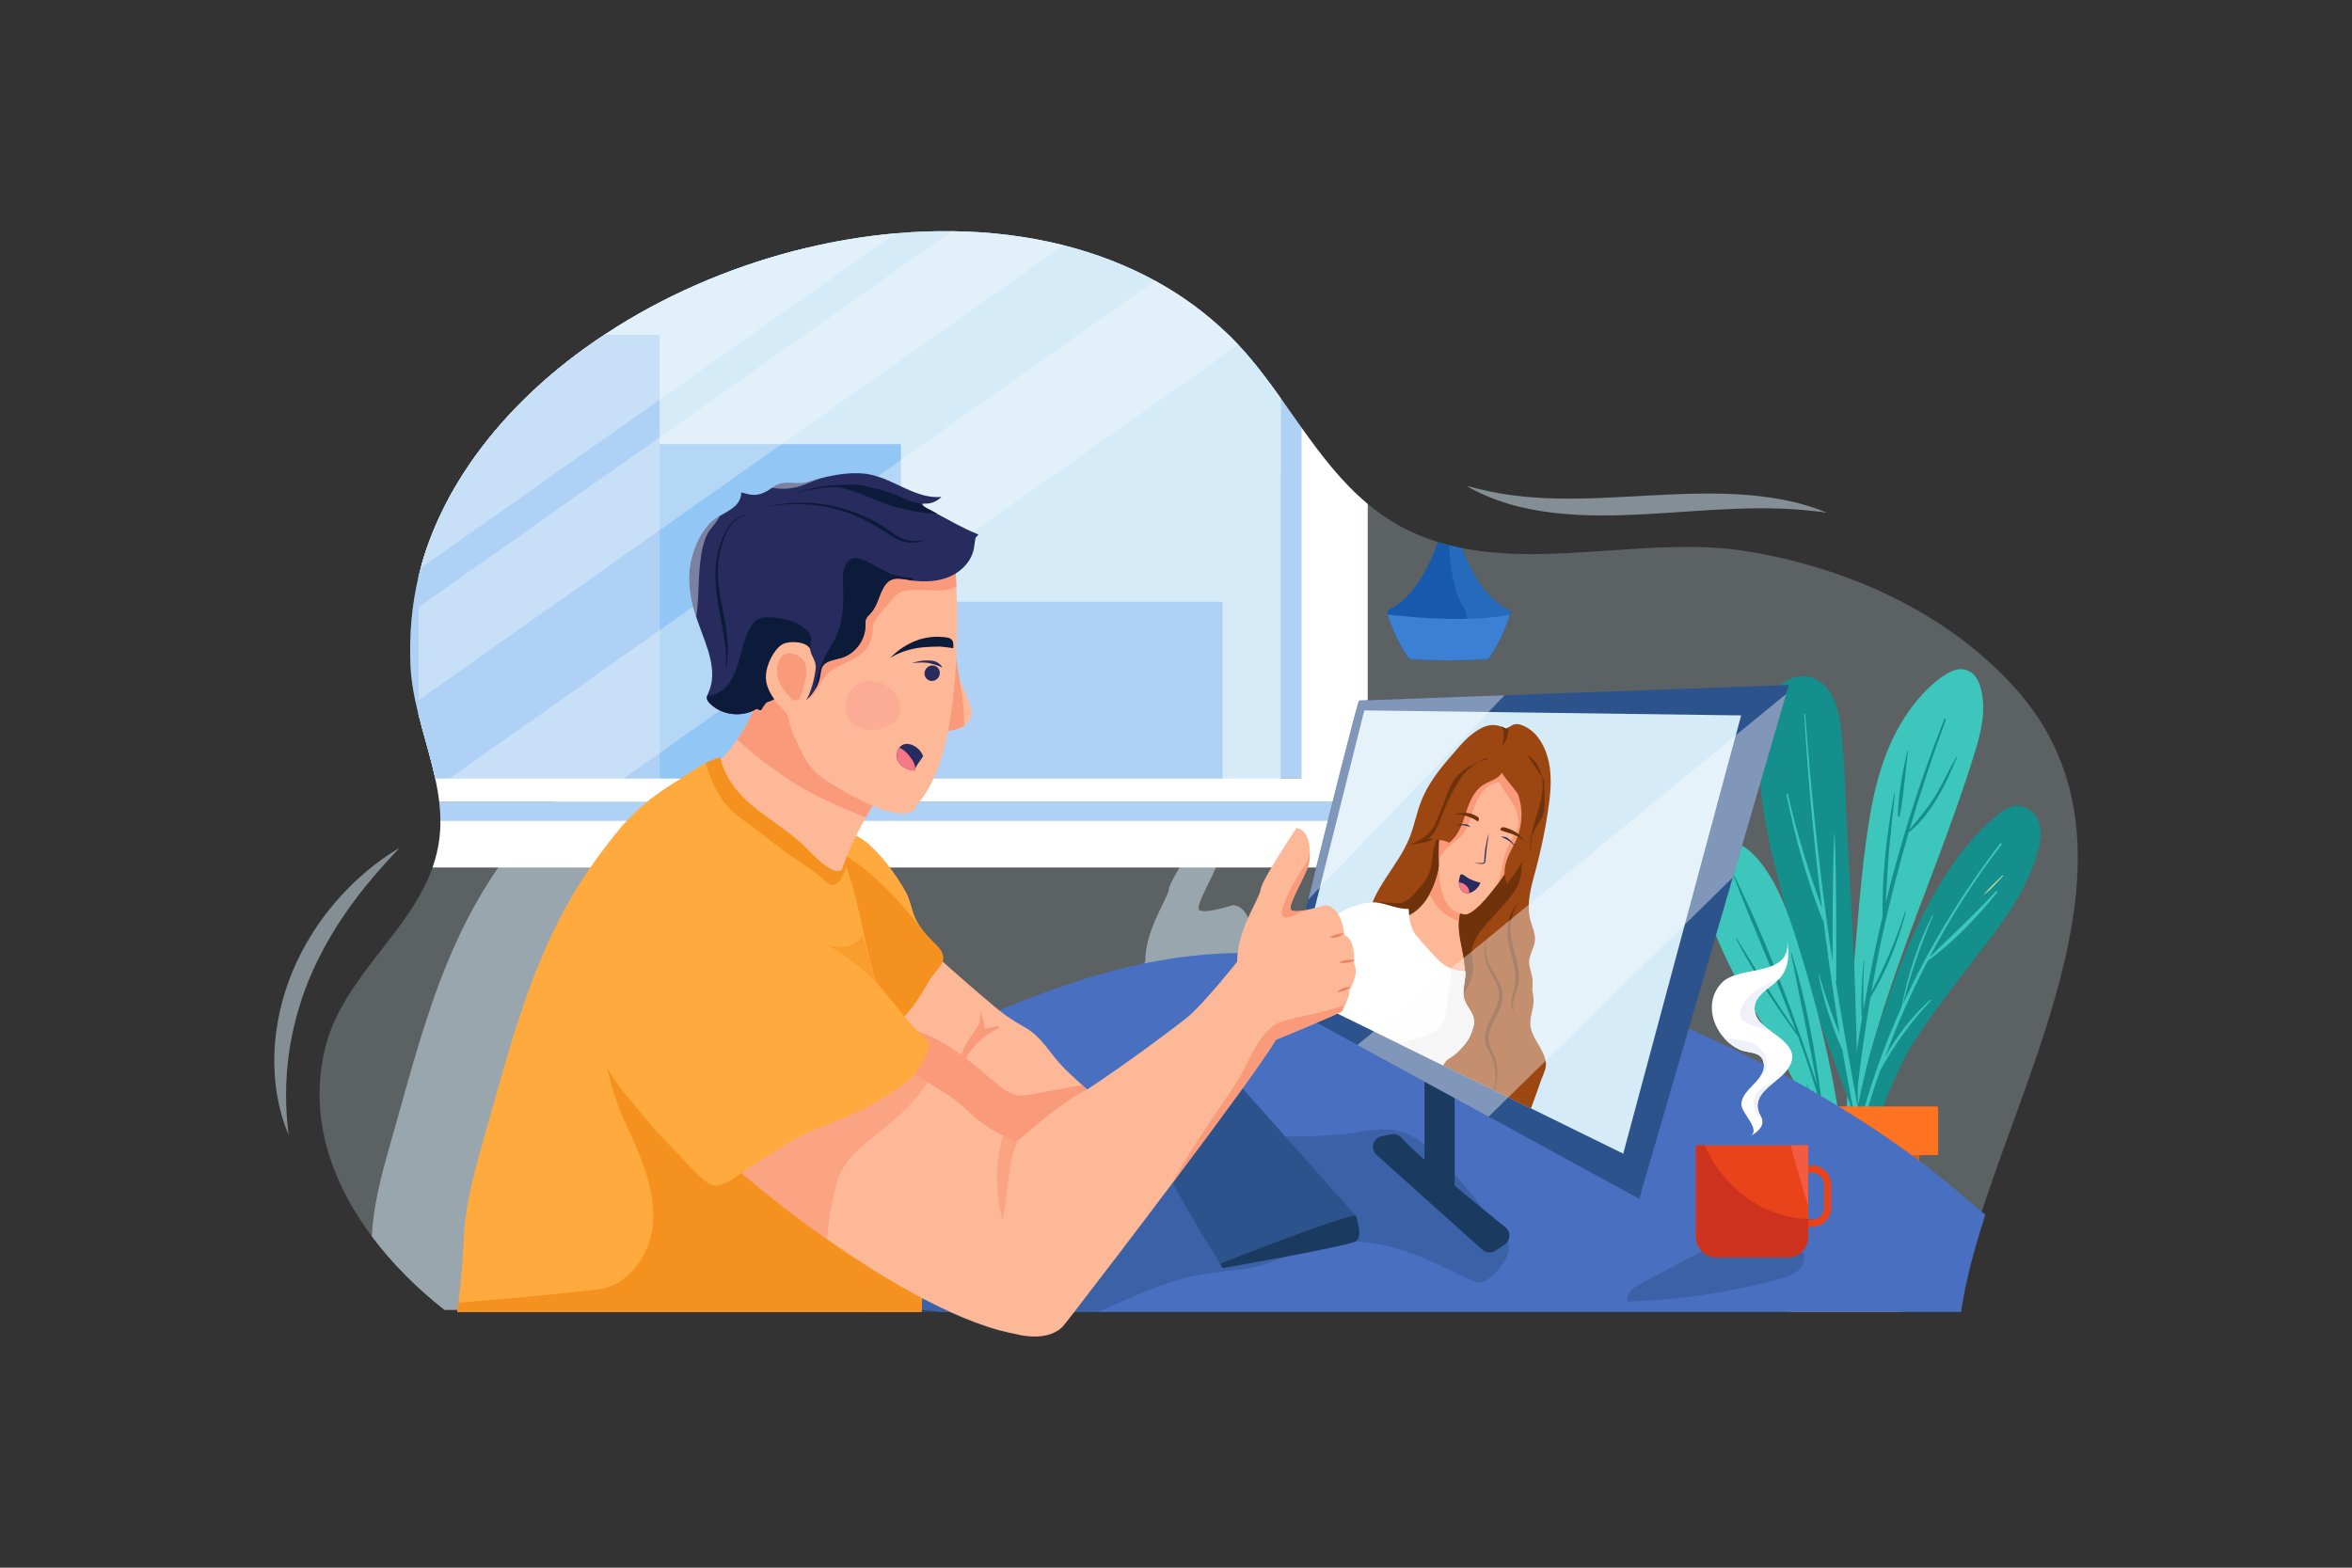 <?xml version="1.0" encoding="utf-8"?>
<!-- Generator: Adobe Illustrator 25.0.0, SVG Export Plug-In . SVG Version: 6.00 Build 0)  -->
<svg version="1.1" id="Capa_1" xmlns="http://www.w3.org/2000/svg" xmlns:xlink="http://www.w3.org/1999/xlink" x="0px" y="0px"
	 viewBox="0 0 4680 3120" style="enable-background:new 0 0 4680 3120;" xml:space="preserve">
<rect x="0" y="0" width="4680" height="3120" fill="#333333" stroke="none"/>
<style type="text/css">
	.st0{opacity:0.5;}
	.st1{fill:#D6EBF8;}
	.st2{opacity:0.5;fill:#D6EBF8;enable-background:new    ;}
	.st3{fill:#3DC6BC;}
	.st4{fill:#148F8B;}
	.st5{fill:#C6E2A5;}
	.st6{fill:#FD7322;}
	.st7{fill:#D4611B;}
	.st8{fill:#496FC1;}
	.st9{fill:#2D538D;}
	.st10{fill:#FFFFFF;}
	.st11{fill:#E9431B;}
	.st12{fill:#CC321D;}
	.st13{fill:#EEF1F8;}
	.st14{fill:#F35C41;}
	.st15{fill:#AED1F5;}
	.st16{fill:#D8EEEF;}
	.st17{fill:#92C6F4;}
	.st18{opacity:0.32;}
	.st19{fill:#FCFCFC;}
	.st20{fill:#1B3A5F;}
	.st21{fill:#9C4611;}
	.st22{fill:#6F320A;}
	.st23{fill:#FDB897;}
	.st24{fill:#F99B7A;}
	.st25{fill:#272B5D;}
	.st26{fill:#F2F2F2;}
	.st27{fill:#F87787;}
	.st28{opacity:0.4;}
	.st29{fill:#F5911F;}
	.st30{fill:#FFAA3F;}
	.st31{fill:#0D1B3B;}
	.st32{opacity:0.19;}
	.st33{fill:#FAB797;}
	.st34{fill:#EA8465;}
	.st35{opacity:0.7;}
	.st36{opacity:0.51;}
	.st37{fill:#175AAD;}
	.st38{fill:#266ABD;}
	.st39{fill:#3B80D3;}
</style>
<g>
	<g id="_08">
		<g class="st0">
			<path class="st1" d="M2918.1,966.9c14.7,4.1,29.3,7.7,44,10.8s29.4,5.6,44.1,7.6c29.4,3.9,59,6.2,88.7,6.8
				c59.3,1.4,118.8-2.2,178.9-5.5c30-1.6,60.2-3.2,90.6-3.9s60.9-0.7,91.4,1s61.1,4.9,91.2,10.7l11.3,2.3c3.7,0.8,7.5,1.6,11.2,2.5
				l11.1,2.8c3.7,1,7.4,2,11,3.1c14.7,4.2,29.1,9.3,43.1,15.2c-15.1-2.1-30.1-3.9-45-5.2s-29.9-2.3-44.8-2.8
				c-29.8-1.1-59.6-0.9-89.4,0.2c-59.6,2.1-119.3,7.4-179.7,10.7c-30.2,1.6-60.6,2.8-91.1,2.6c-30.7,0-61.3-1.6-91.8-5
				c-30.5-3.5-61-9.2-90.5-17.9c-14.7-4.3-29.2-9.5-43.4-15.5C2944.9,981.5,2931.2,974.7,2918.1,966.9z"/>
		</g>
		<g class="st0">
			<path class="st1" d="M795,1687.4c-4.6,5.1-9.2,10-13.9,14.9s-9.1,10-13.7,14.9c-4.4,5.1-8.9,10.1-13.4,15.1s-8.7,10.2-13.1,15.2
				l-12.8,15.4c-4.1,5.3-8.3,10.4-12.4,15.6c-4,5.3-8,10.6-12,15.9s-7.7,10.8-11.6,16.1c-30.4,43.2-56.5,89-76.5,137.2
				c-20.1,48.3-33.8,99.1-41,150.9l-2.3,19.6c-0.6,6.6-1.1,13.1-1.7,19.7c-0.4,6.6-0.6,13.2-1,19.8l-0.4,19.9
				c0.1,6.6,0.2,13.3,0.3,20c0.3,6.7,0.7,13.3,0.9,20.1c0.6,6.7,1.1,13.4,1.6,20.1c0.8,6.7,1.5,13.4,2.1,20.3
				c-2.6-6.3-5.1-12.7-7.5-19.1c-2.1-6.5-4.2-13-6.2-19.6c-1.8-6.6-3.4-13.3-5.1-20c-1.4-6.7-2.7-13.5-4-20.3l-2.9-20.5
				c-0.7-6.9-1.2-13.8-1.8-20.7c-0.3-6.9-0.6-13.9-0.8-20.8c0.1-6.9,0.1-13.9,0.2-20.8c2-55.6,14.5-110.9,35.9-162.5
				c21.5-51.4,51.1-98.9,87.7-140.9c4.6-5.2,9.2-10.3,13.9-15.4c4.8-4.9,9.6-9.9,14.4-14.8s9.9-9.5,15-14.2s10.3-9.1,15.5-13.6
				c5.3-4.3,10.6-8.7,16-13c5.5-4.1,10.9-8.3,16.4-12.3s11.3-7.8,16.9-11.6C783.4,1694.5,789.2,1690.9,795,1687.4z"/>
		</g>
		<g class="st0">
			<path class="st1" d="M2501.5,1972c2.7,5.3-6,23.9-11.3,34.2c-2.1,4.2-3.7,7-3.7,7c-21.5,11.2-131.1,56.2-131.1,56.2
				c-23.9,40.6-115.7,165.4-207.7,287.8c-75.8,100.9-151.8,200.2-190.2,249.7h-259.2c-15.5-7.2-31-14.9-46.7-23.2
				c-0.3,7.7-0.7,15.5-1.2,23.2H884.3c-53.1-41.6-103.3-91.1-144.5-146.3c3.4-62.3,18.3-119.1,35.6-179.7
				c22.8-79.7,43.8-159.8,68.9-238c37.2-116.3,83.4-228.8,157.4-330.8c50.8-69.9,83.2-109,158-155c21.2-13,39.7-27.7,61.1-38.4
				c9.3-4.7,19-8.4,29.1-11.1c0.3,1.4,0.6,2.8,1,4.2c6.6-6.8,12.8-13.9,18.8-21.2c4.9-6.1,9.6-12.3,14.1-18.8
				c12.5-18,23.1-37.2,31.6-57.4c-27.9,13.2-64.1,7.6-86-14.5c-2.9-2.9-5.7-6.4-6-10.5c-0.1-1.6,0.1-3.2,0.6-4.7
				c0.7-2.2,1.6-4.3,2.6-6.3c19.2-42.7-3-91.2-19-135.2c-1.8-5-3.6-10.2-5.3-15.3c-8.6-26.7-14.4-54.4-13.5-82.3
				c1.2-36.9,16.2-78.3,41.9-105.2c5.1-5.3,11.6-9.6,18.4-13.6c19.7-11.7,42.1-21,42.9-46.8c18.6,5.2,28.2,7.3,44.2,0.7
				c6.2-2.5,11.6-6.4,17-10c6.7-4.4,13.6-8.5,22.4-9.3c17.8-1.7,31.9,3,49.5-2.5c7.6-2.4,15.8-4.8,24.3-7
				c32.1-8.3,68.8-13.8,98.8-7.6c49.1,10,92.1,49.3,141.9,44.5c-10.1,10.6-24.9,15.4-39.3,12.8l0.5,0.8c1.1,0.1,2.2,0.1,3.3,0.1
				l0.1,0.7c-0.8,0.2-1.7,0.3-2.5,0.4c1.4,2,3,3.8,4.8,5.5c8.4,4.4,16.7,8.9,25,13.4c25,13.7,49.8,27.6,75,38.5
				c2.4,0.9,4.7,1.7,7,2.6c-2,2.2-4,4.4-6,6.6c-1.3,7.1-1.9,14.2-3.2,21.4c-3.8,20.7-18,38.4-36,49.7c0.4,7.7,0.8,16.5,1.2,26.2
				c1.5,37.6,2.3,89.3-0.3,144.6c1.7,12.1,4.1,25.9,6.5,40.4l16.8,40c4.3,10.3,8.7,21.4,6.3,32.2c-1.8,7.8-7,14.4-13.6,19.2
				c-2.6,1.9-5.4,3.4-8.3,4.7c-7.6,3.3-15.7,4.8-23.9,5.8c-12.1,61-31.9,115.4-63.4,147.9c0,0-1.9,37.4-87,1
				c-4.6,7.8-9.1,15.6-13.5,23.5c-2,3.7-4,7.3-6,11c-4.6,8.5-9,17.2-13.3,25.9c3.1,1.2,6,2.7,8.8,4.5c33.5,21,71.2,72.9,89.7,106.2
				c9.6,17.4,11.9,37.2,20.1,54.8c5.1,10.9,12.9,21.2,21.4,30.8c6.1,6.8,12.5,13.2,18.6,19.2c14.9,14.6,17.3,24.9,13.8,34.5
				c34,30.3,68.4,60.2,103.2,89.6c21.5,18.1,36.9,28,61.4,41.8c31.1,17.5,46.4,47.3,69.3,72.4c13.6,14.9,28.7,28.2,43.7,41.8
				c3.3,3,6.7,6.1,10,9.1c86.3-57,179.5-127.6,199.7-144c32.2-26.2,98.9-110.5,98.9-110.5c-0.1-5.8,0.2-11.5,0.9-17.2
				c6.4-57,45.1-111.7,46-127c0.9-16.8,71.2-121.8,71.2-121.8c21.6,2.9,27.2,30.2,26.4,52.9c-0.2,6.1-0.9,12.3-2.1,18.3
				c-4.7,22.5-42.2,80.5-35.6,91.2c3.7,6.1,25.2,2.4,42.9-2h0.1c13.3-3.2,24.5-6.8,24.5-6.8c34.6,1.9,39.3,59.5,39.3,59.5
				c14.1,5.3,18,24.8,18.9,39.4c0.2,2.7,0.2,5.3,0.2,7.6c0,1.2,0,2.2,0,3.2c-0.1,3.9-0.4,6.4-0.4,6.4
				C2523,1936.4,2501.5,1972,2501.5,1972z"/>
		</g>
		<g class="st0">
			<path class="st2" d="M3942.7,2413.2c-21.8,67.5-39.4,132.5-48.3,193.7h-3010c-53.1-41.6-103.3-91.1-144.5-146.3
				c-28.8-38.6-53.3-80-71.2-123.6c-8-19.5-14.7-39.4-20-59.8c-16.2-63-18.1-129.5,0-197.7c35.8-134.8,166.4-224.5,211.9-352.8
				c8.9-24.7,14.1-50.7,15.5-76.9c0.3-5.3,0.4-10.7,0.3-16c0-0.5,0-1,0-1.5c-0.1-12.2-0.9-24.4-2.4-36.5
				c-1.7-14.7-4.2-29.2-7.3-43.8c-0.2-0.8-0.3-1.6-0.5-2.4c-0.3-1.5-0.6-2.9-1-4.4c-7.3-33.2-17.2-66.1-26.2-99.2
				c-2.1-7.8-4.2-15.7-6.2-23.6c-8.1-32.5-14.6-65.3-16-98.7c-2.6-59.6,2.4-118.6,16-176.1c1.3-5.6,2.8-11.3,4.3-16.9
				c0.6-2.3,1.2-4.6,1.9-7c4.7-16.9,10.2-33.6,16.5-50.1c17.5-45.8,39.7-89.6,66.3-130.8c60.9-95,144.4-179.4,242.1-249.9
				c12.8-9.2,25.8-18.2,39-26.9c7.9-5.2,15.8-10.3,23.9-15.3c114.3-71.5,243.8-125.3,377.3-157.2c58.4-14.1,117.8-23.8,177.7-29.1
				c37.2-3.3,74.6-4.8,112-4.3c76.3,0.9,151.2,10,222.6,28c64.1,16.2,125.3,39.6,182.1,70.7c53.2,29,102.3,65.1,145.8,107.4
				c1.8,1.7,3.5,3.4,5.3,5.2c4.9,4.9,9.7,9.9,14.5,15c30.8,32.9,58,69.3,84.5,106.4c13.7,19.2,27.2,38.6,40.8,57.8
				c39.4,55.3,80.4,109.2,132.2,152.4c8.4,7,17,13.7,26,20.1c36,25.7,74.1,43.6,113.8,55.8c7.3,2.3,14.7,4.3,22.1,6.2
				c8.3,2.1,16.7,4,25.2,5.7c179,35.6,382.8-22.3,561.3,5.5c201.4,31.3,404.8,121.4,542,275.7
				C4272.2,1664.9,4053.2,2071.2,3942.7,2413.2z"/>
		</g>
		<path class="st3" d="M3930,1495.6c-87.4,286.4-235.8,559.9-252.7,862.3c-0.3,22.6-0.4,45.2-0.5,67.9c0,0.6-0.4,1.1-1,1.2v5.4
			c0.2,7.6-11.6,7.5-11.8,0c-1.1-54.6,2.5-108.8,9.6-162.5c1.7-136.1,8.5-272,20.2-407.7c6.9-79.2,13.6-158.9,26.7-237.3
			c11.6-69,31.1-137.6,69.2-196.9c17.1-26.7,37.8-51.3,62.4-71.6c17-14.1,41.7-32.1,64.9-21.2c20.1,9.5,25.9,35.3,28.2,55.4
			C3949.3,1426.1,3940.3,1461.8,3930,1495.6z"/>
		<path class="st4" d="M3892.5,1506.4c-14.5,25.6-26.5,52.4-41.8,77.5c-14.9,24.5-32.9,45.7-51.2,67.3
			c21.6-73.7,45.7-146.6,72.4-218.8c0.8-2.1-2.5-2.9-3.3-0.9c-47,118.7-85.8,240.4-116.2,364.3c1.9-30.5,2.9-61,5.4-91.4
			c3.4-41.7,8.7-83.3,12.4-124.9c0.1-0.7-1.1-0.9-1.2-0.2c-14.8,78.8-24.4,163.9-23.1,244.3c-2.8,11.9-5.6,23.7-8.2,35.6
			c-11,49.7-21,100-29.8,150.5c-0.7-32.1-0.9-64,1.5-96.2c0.1-0.7-1-0.7-1.1,0c-3.8,37.9-6.2,76.6-3.6,114.7
			c-14.7,88.1-25.2,177.1-29,265.8c-0.2,4.1,5.8,3.9,6.2,0c10.4-103.6,22.5-206.5,39.9-308.8c32.4-52.7,54.9-111,70.7-170.6
			c0.1-0.5-0.2-1-0.7-1.1c-0.5-0.1-1,0.2-1.1,0.6c-17.1,55.6-40.6,108-66.9,159.5c7-40.4,14.8-80.8,23.7-121
			c14.7-65.8,31.5-131.1,50.4-195.9c45.2-35.3,75.2-98.2,96-149.7C3894.2,1506.2,3892.9,1505.7,3892.5,1506.4z"/>
		<path class="st4" d="M3795.2,1494.1c-9.2,41.2-18.3,87-18.7,129.4c0,2,3.1,2.5,3.5,0.5c8.2-42.3,11.3-87,16.4-129.7
			C3796.6,1493.6,3795.4,1493.4,3795.2,1494.1z"/>
		<path class="st4" d="M3687.3,1871.8c6.5,125,11.2,387.9,10.1,365.5c-53-131.6-99.2-265.2-136.4-402.4
			c-33.8-124.7-74-259.9-55.2-390.2c6.3-43.7,29.3-98.3,81.6-98.7c50.7-0.3,70.4,57.6,75.2,98.8c8.2,69.6,9,141,12.9,211
			C3679.7,1727.7,3683.6,1799.7,3687.3,1871.8z"/>
		<path class="st3" d="M3652.8,1953.3c0.6-0.6,1-1.5,0.9-2.3c0.3-96.8,0.6-194.1-3.1-290.8c0-0.3-0.2-0.5-0.5-0.5s-0.5,0.2-0.5,0.5
			c-3.2,84.3-3.3,169.1-3.1,253.6c-2.4-15.8-4.7-31.6-7-47.4c-20.8-147.8-36.4-296.3-47.6-445.1c-0.1-1.2-2-1.3-1.9,0
			c7.4,129,19.5,257.7,35.3,385.9c-27-74.2-50.3-149.1-67.6-226.3c-0.4-1.9-3.3-1.1-2.9,0.8c17.1,84.4,40,168.2,71.5,248.5
			c0.4,1,1.2,1.7,2.1,2.1c1.1,8.8,2.1,17.7,3.3,26.6c8.8,66.5,18.3,133.2,29.1,199.8c-16-38.9-29.7-78.7-41.2-119.1
			c-0.1-0.3-0.4-0.4-0.7-0.3c-0.2,0.1-0.4,0.3-0.3,0.6c9.3,50.2,25.6,99.6,45.8,146.3c0.2,0.6,0.6,1.1,1.2,1.4
			c12.1,71.5,25.8,142.7,42.2,213c1,4.2,7.2,2.5,6.4-1.6C3693.1,2183.7,3671.2,2068.9,3652.8,1953.3z"/>
		<path class="st3" d="M3637,2101.9c27.2,125.5,43.4,253.2,48.2,381.5c0.1,1.7-2.6,1.7-2.7,0c-1.9-25.1-25.7-184.9-160.9-420.2
			c-27.4-47.8-57.1-94.2-81.2-143.8c-21.7-44.6-43.3-93.1-49-142.8c-3.6-30.9,0.9-93,40.8-100.7c40.8-7.9,79.7,48.8,96.2,78.6
			c27.1,48.8,42.8,104.3,59,157.3C3606.6,1974.5,3623.1,2037.9,3637,2101.9z"/>
		<path class="st4" d="M3624.2,2187.3c-12.5-96.7-30.4-196.6-59-289.8c-0.1-0.4-0.5-0.6-0.9-0.5c-0.4,0.1-0.6,0.5-0.5,0.9l0,0
			c17.2,87.4,36.1,174.1,51.9,261.8c-5.1-15.8-10.3-31.5-15.6-47.2c-43.8-128.1-92.9-257.2-153.6-378.3c-0.2-0.3-0.7-0.1-0.6,0.3
			c40.5,106.7,87.8,210.4,127.6,317.3c-41.7-59.7-79.1-121.7-117.5-183.5c-0.2-0.4-0.7-0.5-1-0.2s-0.5,0.7-0.2,1
			c34.5,67.3,77.5,131,121.7,192.2c0.2,0.3,0.6,0.5,0.9,0.6c5.8,15.8,11.5,31.8,16.9,47.8c13.9,41.1,26.8,82.5,38.5,124.3
			c-12.6-25.4-25.7-50.6-37.9-76.1c-0.2-0.4-0.9-0.1-0.7,0.3c11.5,30.4,25.1,61,42.2,88.6c23.6,85.7,41.9,172.7,52.8,261
			c0.4,3.3,5.7,3.3,5.3-0.1C3681.2,2398.9,3656.4,2292,3624.2,2187.3z"/>
		<path class="st4" d="M4038.2,1741.4c-27.1,61.8-69,115.5-110.3,168.2c-42.3,54-83.6,108.7-121.1,166.3
			c-58.5,90-145.9,368.7-147.3,383.3c-0.5,4.4-6.9,3.1-6.7-1.1c2.3-35.4,46.3-294.3,75.7-386.3c40.7-127.4,89.7-263.3,171.1-371.1
			c18.8-25.1,40-48.2,63.4-69c17.5-15.4,39.8-35,64.8-25.4C4083,1627.2,4054.6,1703.9,4038.2,1741.4z"/>
		<path class="st3" d="M3979.6,1679.2c-76.4,100-141.6,206.8-193.2,319.6c14.8-61.1,36-119.1,60.1-177.1c0.3-0.7-0.9-1.2-1.3-0.5
			c-29.6,57.5-49.1,120.5-61.7,183.8c-51.5,113.9-89,234.1-109.8,359.8c-0.2,1.1,1.5,1.6,1.7,0.5c16.6-79.4,38.5-157.5,65.4-234
			c27.8-51.2,60.7-97.2,101.3-139.9c0.4-0.5,0.3-1.1-0.1-1.5c-0.4-0.3-1-0.3-1.4,0c-36.1,32.9-66.5,71.6-90,114.3
			c24.4-65.6,52.7-129.7,85-191.8c51.6-37.2,98.3-86.9,138.2-136.1c1.3-1.6-0.8-3.8-2.3-2.3c-42.3,45.9-87.8,87.5-132.1,131
			c41.3-78.6,88.8-153.7,143-223.4c0.8-0.7,0.9-1.9,0.2-2.7c-0.7-0.8-1.9-0.9-2.7-0.2C3979.9,1678.7,3979.7,1678.9,3979.6,1679.2z"
			/>
		<path class="st5" d="M3984.8,1742.2c-12.7,12.1-26.4,24.8-37.4,38.5c-0.1,0.1-0.1,0.3,0,0.4c0.1,0.1,0.3,0.1,0.4,0l0,0
			c13.6-11.1,26-25,38-37.9c0.3-0.3,0.3-0.7,0-1C3985.6,1741.9,3985.1,1741.9,3984.8,1742.2L3984.8,1742.2z"/>
		<path class="st6" d="M3821.4,2269.8c-0.1,0.9-0.1,1.9-0.2,2.9c-0.1,1.9-0.3,3.9-0.4,5.9c0,0.1,0,0.3,0,0.4
			c-0.1,1.9-0.3,3.7-0.4,5.7c-0.1,0.6-0.1,1.1-0.1,1.7c-0.1,1.1-0.2,2.1-0.3,3.2s-0.2,2.2-0.3,3.3c-0.1,1.7-0.3,3.4-0.4,5.1
			l-0.1,0.9c-0.3,3.8-0.7,7.7-1,11.7c-0.3,3.2-0.6,6.5-0.9,9.8c-0.1,1.1-0.2,2.2-0.3,3.4c-0.1,1.4-0.3,2.8-0.4,4.2
			c-0.3,3.5-0.7,7-1.1,10.6c-0.2,2.3-0.4,4.5-0.7,6.8c-1,10.2-2.1,20.9-3.3,31.8c-0.1,0.4-0.1,0.7-0.1,1.1c-0.3,2.6-0.6,5.2-0.8,7.9
			c0,0.2-0.1,0.5-0.1,0.7c-0.1,1.4-0.3,2.8-0.4,4.1c-0.4,4.2-0.9,8.4-1.4,12.6l-0.5,4.3c-0.3,2.9-0.6,5.8-0.9,8.7
			c-0.2,1.4-0.3,2.9-0.5,4.4c-0.3,2.6-0.6,5.1-0.9,7.7c-0.1,0.3-0.1,0.7-0.1,1c-0.7,5.9-1.3,11.8-2,17.7c-0.4,2.9-0.7,5.9-1,8.9
			c-0.2,1.5-0.3,3-0.5,4.4c-0.3,2.2-0.5,4.5-0.8,6.7c-0.4,3.2-0.7,6.5-1.1,9.7c-0.1,0.6-0.1,1.1-0.2,1.7l-0.9,8
			c-0.7,6.5-1.5,12.9-2.2,19.3c-0.2,1.6-0.4,3.2-0.6,4.8c-0.6,5.3-1.2,10.6-1.8,15.8c-0.2,1.4-0.4,2.9-0.5,4.3
			c-1.7,14.3-3.3,28.3-4.9,41.7c-0.1,1.3-0.3,2.7-0.5,4c-1.4,12-2.8,23.6-4.1,34.4h-224c-10.2-87.3-25.8-218.2-33.4-300.7
			c-0.3-3.9-0.7-7.8-1-11.5c-0.6-6.5-1.1-12.6-1.5-18.3c-2.2-29-2.6-47-0.2-47H3821C3823,2233.6,3822.9,2247.2,3821.4,2269.8z"/>
		<path class="st7" d="M3821.5,2268.5c0,0.4-0.1,0.9-0.1,1.3c-0.1,0.9-0.1,1.9-0.2,2.9c-0.1,1.9-0.3,3.9-0.4,5.9c0,0.1,0,0.3,0,0.4
			c-0.1,1.9-0.3,3.7-0.4,5.7c-0.1,0.6-0.1,1.1-0.1,1.7c-0.1,1.1-0.2,2.1-0.3,3.2s-0.2,2.2-0.3,3.3c-0.1,1.7-0.3,3.4-0.4,5.1
			l-0.1,0.9c-0.3,3.8-0.7,7.7-1,11.7c-0.3,3.2-0.6,6.5-0.9,9.8c-0.1,1.1-0.2,2.2-0.3,3.4c-0.1,1.4-0.3,2.8-0.4,4.2
			c-0.4,3.5-0.7,7-1.1,10.6c-0.2,2.3-0.4,4.5-0.7,6.8c-1,10.2-2.1,20.9-3.3,31.8c-0.1,0.4-0.1,0.7-0.1,1.1c-0.3,2.6-0.6,5.2-0.8,7.9
			c0,0.2-0.1,0.5-0.1,0.7c-0.1,1.4-0.3,2.8-0.4,4.1c-0.4,4.2-0.9,8.4-1.4,12.6l-0.5,4.3c-0.3,2.9-0.6,5.8-0.9,8.7
			c-0.2,1.4-0.3,2.9-0.5,4.4c-0.3,2.6-0.6,5.1-0.9,7.7c-0.1,0.3-0.1,0.7-0.1,1c-0.7,5.9-1.3,11.8-2,17.7c-0.4,2.9-0.7,5.9-1,8.9
			c-0.2,1.5-0.3,3-0.5,4.4c-0.3,2.2-0.5,4.5-0.8,6.7c-0.4,3.2-0.7,6.5-1.1,9.7c-0.1,0.6-0.1,1.1-0.2,1.7l-0.9,8
			c-0.7,6.5-1.5,12.9-2.2,19.3c-0.2,1.6-0.4,3.2-0.6,4.8c-0.6,5.3-1.2,10.6-1.8,15.8c-0.2,1.4-0.4,2.9-0.5,4.3
			c-1.7,14.3-3.3,28.3-4.9,41.7c-0.1,1.3-0.3,2.7-0.5,4c-1.4,12-2.8,23.6-4.1,34.4h-99.3c13-55.5,15.3-111.9,16.2-171.2
			c0.3-21.1-6.9-40.2-19.4-57c-1.1-1.5-2.3-3-3.6-4.5l-1.6-1.9c-1.7-2-3.5-3.9-5.4-5.8c-1.7-1.8-3.5-3.5-5.3-5.2
			c-0.5-0.4-1-0.9-1.4-1.3l0,0c-3.9-3.5-8-6.8-12.2-9.9c-33.1-24.3-79.1-39.8-125.3-43.9c-0.3-3.9-0.7-7.8-1-11.5
			c-0.6-6.5-1.1-12.6-1.5-18.3c27.5-13.8,59.1-22.5,91.5-25.8c7.2-0.7,14.5-1.2,21.8-1.4c1.8-0.1,3.5-0.1,5.3-0.1
			c4,0,8,0.1,12.1,0.2c3,0.1,6,0.3,8.9,0.5c3.1,0.2,6.3,0.5,9.4,0.8l3.9,0.4c2.7,0.3,5.4,0.6,8.1,0.9h0.3l1.7,0.2l8.1,1l2.3,0.3
			l1.9,0.2l1.2,0.1c1.8,0.2,3.7,0.4,5.5,0.6c5.9,0.6,11.9,1.1,18,1.3c4.1,0.1,8.3,0.2,12.5,0.1
			C3768.6,2259,3791.6,2256,3821.5,2268.5z"/>
		<path class="st6" d="M3491.7,2202.1h362.1c1.5,0,2.7,1.2,2.7,2.7v91.4c0,1.5-1.2,2.7-2.7,2.7h-362.1c-1.5,0-2.7-1.2-2.7-2.7v-91.4
			C3489.1,2203.3,3490.3,2202.1,3491.7,2202.1z"/>
		<path class="st8" d="M3950.4,2417.5c-21.8,67.5-39.4,132.5-48.3,193.6H2137.5c-9.9,12.7-16.8,21.6-20.2,25.6l-0.1,0.2
			c-3.4,4.2-7.4,7.8-11.9,10.8h-116c-31.5-8.7-64.7-21.2-98.6-36.6h-16.9c-17.2-2.4-34.1-3.1-50.9-4.2c-24-1.6-47.8-4.1-72.3-14
			c-6.6-2.7-13.1-5.7-19.4-9.1c-37.8-20.4-69.3-53.5-80.4-94.7c-14.7-54.6,8.1-112,34.8-161.9c65.8-123.2,161.2-256.7,292.6-312.2
			c154-65.1,315.6-116.7,484.5-118.3c77.3-0.8,154.6,0,231.6,3.8c193,9.3,383.6,37.1,565,105.1c199.5,77.6,400.1,183.6,572.4,314
			c20.9,15.8,41,32.1,60.1,48.8c15.2,13.4,33.1,27.9,51.5,43.2C3945.6,2413.5,3948,2415.5,3950.4,2417.5z"/>
		<g class="st0">
			<path class="st9" d="M3425.3,2470l-159.9,84.1c-14.5,7.6-31.5,20.4-27.3,36.2c102.1-3,203.5-18,302.2-44.6
				c13.1-3.5,26.5-7.5,36.8-16.3s16.6-23.8,11.2-36.2"/>
		</g>
		<path class="st10" d="M3551.5,2134.9c-4.3,4.9-10,9.7-16,14.6l-0.8,0.6c-20.8,17-45.6,35.3-34.9,63.4c0,0,0,0,0,0.1
			c0.3,0.7,0.5,1.3,0.8,2c2,4.6,4.9,9,5.9,14c0,0.1,0,0.3,0.1,0.4c2.3,14.1-12.1,24.6-24.6,31.5c23.8-13.2-18.2-46.2-17-64.6
			c1.3-21.4,24.3-35.8,36.9-53.5c5.7-8,9.2-16.7,7.6-27.1c-2.2-14-11.3-18.4-22.1-20.9c-8.6-2-18.2-2.9-26-6.5
			c-11.4-5.3-21.6-12.9-30-22.2c-27.6-30.2-36.4-77.1-6.4-109.8c34.8-37.9,140-9.7,131.3-86.2c2.8,24.2,4.9,47-9.5,69.3
			c-1.4,2.1-2.9,4-4.5,5.9c-4.8,5.2-10,9.9-15.7,14.1l0,0c-15,11.8-31.6,23-34.9,41.1c-2.6,14.2,4.9,28.7,15.6,38.3
			c5.6,4.8,11.4,9.3,17.4,13.6c10.7,7.7,22,15.7,30.1,24.8C3568.3,2092.7,3572.9,2110.6,3551.5,2134.9z"/>
		<path class="st11" d="M3598,2279.4V2461c0,23.1-18.7,41.8-41.8,41.8l0,0h-139.9c-23.1,0-41.8-18.7-41.8-41.8v-181.6H3598z"/>
		<path class="st11" d="M3605.1,2442h-51.4v-122.5h51.4c21.4,0,38.7,17.3,38.7,38.7v45.2C3643.7,2424.7,3626.4,2442,3605.1,2442z
			 M3605.1,2333.9h-36.9v93.6h36.9c13.4,0,24.2-10.9,24.2-24.2v-45.2C3629.3,2344.8,3618.4,2334,3605.1,2333.9L3605.1,2333.9z"/>
		<path class="st12" d="M3611.9,2426.6c-2.2,0.7-4.5,1-6.8,1h-7.1v33.4c0,23.1-18.7,41.8-41.8,41.8c0,0,0,0,0,0h-139.9
			c-23.1,0-41.8-18.7-41.8-41.8l0,0v-181.6h17c21.6,47.5,56.5,89.1,101.3,115.8c23.2,13.8,48.8,23.3,75.4,28
			c9.8,1.8,19.8,2.8,29.8,3.2C3602.7,2426.7,3607.3,2426.7,3611.9,2426.6z"/>
		<path class="st13" d="M3487.5,2095.4c-8.6-2-18.2-2.9-26-6.5c-11.4-5.3-21.6-12.9-30-22.2c17.2,1.3,34.5,1.7,50.6,7.8
			c20.5,7.7,38.6,28.8,32.8,49.9c-2.2,7.9-6.9,14-12.9,19.1c5.7-8,9.2-16.7,7.6-27.1C3507.4,2102.3,3498.2,2097.9,3487.5,2095.4z"/>
		<path class="st13" d="M3534.8,2150.2c-20.8,17-45.6,35.3-34.9,63.4c0,0,0,0,0,0.1c0.3,0.7,0.5,1.3,0.8,2c2,4.6,4.9,9,5.9,14
			c-12.8-11-21.1-28.9-15.8-44.9C3496.8,2166.4,3516.1,2158.6,3534.8,2150.2z"/>
		<path class="st13" d="M3542.3,1945.8c-4.8,5.2-10,9.9-15.7,14.1l0,0c-15,11.8-31.6,23-34.9,41.1c-2.6,14.2,4.9,28.7,15.6,38.3
			c5.6,4.8,11.4,9.3,17.4,13.6c-15.7-5.5-32.2-9.2-47.4-16.2c-5.7-2.6-11.5-6.1-14-11.9s-1-12.3,1.4-18.1
			c11.7-28.4,41.9-43.9,69.8-56.9C3537.2,1948.7,3539.8,1947.3,3542.3,1945.8z"/>
		<path class="st14" d="M3598,2279.4v120.9c-12.5-40.1-24.1-80.4-34.9-120.9H3598z"/>
		<g class="st0">
			<path class="st9" d="M3002.2,2487.8c-1.4,21.1-34.7,61.7-56.6,64.2c-8.7,1-17.1-3-25-6.9c-102.1-50.4-192.3-95.4-309.7-63.1
				c-36,9.9-69.3,27.9-105.4,37.4c-35.9,9.4-73.5,10-110.1,16.1c-70.7,11.7-135.9,43.2-201.9,71.6c-3.3,1.4-6.6,2.8-9.9,4.2h-46.2
				c-9.9,12.7-16.8,21.6-20.2,25.6c-11.4,3.9-22.9,7.6-34.4,11h-93.6c-31.5-8.7-64.7-21.2-98.6-36.6h-183c1.2-1.4,2.3-2.8,3.5-4.2
				c6.5-7.8,13.2-15.5,20-23.2c86.8-98.1,189.4-184.3,259.6-295c3.9-6.2,4.1-18.2-3.1-16.8l11.4-7.6l549.5-2.6
				c47.9-0.2,95.9-0.5,143.3-7.2c28.4-4.1,57.3-10.4,85.5-4.9c35.6,7,64.6,32.1,90.1,57.8c32.5,32.8,61.8,68.9,88.9,106.3
				C2971.9,2435.1,3004.2,2458.7,3002.2,2487.8z"/>
		</g>
		<g id="_27">
			<path class="st10" d="M2808,1632.2v94.3H860.6c8.9-24.7,14.1-50.6,15.4-76.9c0.3-5.3,0.4-10.7,0.3-16c0-0.5,0-1,0-1.5
				L2808,1632.2z"/>
			<path class="st15" d="M2589.3,850.5v699H866.2c-0.3-1.5-0.6-2.9-1-4.4c-7.3-33.2-17.2-66.1-26.2-99.2v-322.2
				c4.7-16.9,10.2-33.6,16.5-50.1c17.5-45.8,39.7-89.6,66.3-130.8c60.9-95,144.4-179.4,242.1-249.9c12.8-9.2,25.8-18.2,39-26.9
				c7.9-5.2,15.8-10.3,23.9-15.3c114.3-71.5,243.8-125.3,377.3-157.2c58.4-14.1,117.8-23.8,177.7-29.1c37.2-3.3,74.6-4.8,112-4.3
				c76.3,0.9,151.2,10,222.6,28c64.1,16.2,125.3,39.6,182.1,70.7c53.2,29,102.3,65.1,145.8,107.4c1.8,1.7,3.5,3.4,5.3,5.2
				c4.9,4.9,9.7,9.9,14.5,15c30.8,32.9,58,69.3,84.5,106.4C2562.1,812,2575.6,831.3,2589.3,850.5z"/>
			<path class="st1" d="M2548.4,792.8V1552H866.7c-0.2-0.8-0.3-1.6-0.5-2.4c-0.3-1.5-0.6-2.9-1-4.4c-7.3-33.2-17.2-66.1-26.2-99.2
				c-2.1-7.8-4.2-15.7-6.2-23.6v-274.8c1.3-5.6,2.8-11.3,4.3-16.9c0.6-2.3,1.2-4.6,1.9-7c4.7-16.9,10.2-33.6,16.5-50.1
				c17.5-45.8,39.7-89.6,66.3-130.8c60.9-95,144.4-179.4,242.1-249.9c12.8-9.2,25.8-18.2,39-26.9c7.9-5.2,15.8-10.3,23.9-15.3
				c114.3-71.5,243.8-125.3,377.3-157.2c58.4-14.1,117.8-23.8,177.7-29.1c37.2-3.3,74.6-4.8,112-4.3c76.3,0.9,151.2,10,222.6,28
				c64.1,16.2,125.3,39.6,182.1,70.7c53.2,29,102.3,65.1,145.8,107.4c1.8,1.7,3.5,3.4,5.3,5.2c4.9,4.9,9.7,9.9,14.5,15
				C2494.8,719.2,2522,755.6,2548.4,792.8z"/>
			<path class="st16" d="M1163.9,693v852.1H865.2c-7.4-33.2-17.2-66.1-26.2-99.2c-2.1-7.8-4.2-15.7-6.2-23.6v-274.8
				c1.3-5.6,2.8-11.3,4.3-16.9c0.6-2.3,1.2-4.6,1.9-7c4.7-16.9,10.2-33.6,16.5-50.1c17.5-45.8,39.7-89.6,66.3-130.8
				C982.7,847.9,1066.2,763.5,1163.9,693z"/>
			<path class="st1" d="M1604.1,493.5V1552h-377.3V650.8C1341.1,579.3,1470.6,525.5,1604.1,493.5z"/>
			<path class="st15" d="M1312.5,666.1V1552H866.7c-0.2-0.8-0.3-1.6-0.5-2.4c-0.3-1.5-0.6-2.9-1-4.4c-7.3-33.2-17.2-66.1-26.2-99.2
				c-2.1-7.8-4.2-15.7-6.2-23.6c-8.1-32.5-14.6-65.3-16-98.7c-2.6-59.6,2.4-118.6,16-176.1c1.3-5.6,2.8-11.3,4.3-16.9
				c0.6-2.3,1.2-4.6,1.9-7c4.7-16.9,10.2-33.6,16.5-50.1c17.5-45.8,39.7-89.6,66.3-130.8c60.9-95,144.4-179.4,242.1-249.9
				c12.8-9.2,25.8-18.2,39-26.9L1312.5,666.1z"/>
			<rect x="1312.5" y="883.9" class="st17" width="480.2" height="668.1"/>
			<rect x="1749.7" y="1197.6" class="st15" width="682.9" height="354.4"/>
			<path class="st1" d="M2548.4,792.8v151h-486.6c-7-13.3-10.7-28.1-10.8-43.1c0-69.2,79.5-125.3,177.6-125.3
				c11.2,0,22.4,0.8,33.5,2.3c9.7-62.8,85-111.6,176.5-111.6c1.9,0,3.7,0,5.5,0.1c1.8,1.7,3.5,3.4,5.3,5.2c4.9,4.9,9.7,9.9,14.5,15
				C2494.8,719.2,2522,755.6,2548.4,792.8z"/>
			<g class="st18">
				<path class="st19" d="M1781.8,464.4l-177.7,125.3l-291.5,205.7l-85.8,60.5l-62.9,44.4L839,1129.4l-1.9,1.3
					c0.6-2.3,1.2-4.6,1.9-7c4.7-16.9,10.2-33.6,16.5-50.1c17.5-45.8,39.7-89.6,66.3-130.8c60.9-95,144.4-179.4,242.1-249.9
					c12.8-9.2,25.8-18.2,39-26.9c7.9-5.2,15.8-10.3,23.9-15.3c114.3-71.5,243.8-125.3,377.3-157.2
					C1662.5,479.5,1721.9,469.7,1781.8,464.4z"/>
			</g>
			<g class="st18">
				<path class="st19" d="M2116.4,488.1l-512.3,361.4l-48.7,34.4l-242.8,171.3l-85.8,60.5l-62.9,44.4L839,1389.2l-6.2,4.3v-185.1
					l6.2-4.3l324.9-229.2l62.9-44.4l85.8-60.5l291.6-205.6l289.7-204.3C1970.1,461,2045,470.1,2116.4,488.1z"/>
			</g>
			<g class="st18">
				<path class="st19" d="M2464,686.3l-365,257.5l-306.2,216l-188.6,133.1l-291.5,205.7l-72.3,51l-3.4,2.4H890.6l3.4-2.4l6.2-4.4
					l263.7-186l62.9-44.4l85.8-60.5l291.6-205.7l188.6-133.1l505.7-356.8c53.2,29,102.3,65.1,145.8,107.4c1.8,1.7,3.5,3.4,5.3,5.2
					C2454.4,676.3,2459.2,681.3,2464,686.3z"/>
			</g>
			<path class="st15" d="M2721.4,1595.7v38H876.4c0-0.5,0-1,0-1.5c-0.1-12.2-0.9-24.4-2.4-36.5L2721.4,1595.7z"/>
			<path class="st10" d="M2589.3,850.5v699H866.2c0.2,0.8,0.3,1.6,0.5,2.4c3.1,14.5,5.6,29.1,7.3,43.8h1847.5V1003
				C2669.6,959.7,2628.7,905.9,2589.3,850.5z"/>
		</g>
		<path class="st9" d="M2697.8,2470.2c-15,9.8-265,53.4-265,53.4s-1.9-3.1-5.3-8.6c-24.6-39.8-125.7-205.2-122-227.4l127.4-166
			l265,298.1C2697.9,2419.7,2712.8,2460.4,2697.8,2470.2z"/>
		<path class="st20" d="M2697.8,2470.2c-15,9.8-265,53.4-265,53.4s-1.9-3.1-5.3-8.6c64.5-25.3,251.1-97.7,270.4-95.4
			C2697.8,2419.6,2712.8,2460.4,2697.8,2470.2z"/>
		<rect x="2834.6" y="2112.4" class="st20" width="59.9" height="258.5"/>
		<path class="st9" d="M3559.5,1363.2l-5.2,17.8L3448,1746.1l-186.3,639.8L2962,2222.2l-67.5-36.8l-59.9-32.7l-133.8-73.1
			l-149.1-81.4c0,0,23.1-94,51.3-207.8l0,0c43.2-174.3,98.5-395.1,101.4-396.2l289.2-10.5L3559.5,1363.2z"/>
		<path class="st1" d="M3464.6,1423.8c-3.8,12.3-234.7,872.2-234.7,872.2l-183.5-90.1l-8.8-4.3l-7.4-3.6l-18.6-9.1l0,0l-140.1-68.7
			l-11.2-5.5l-250.4-122.9l-35.7-17.5l140.5-560.5L3464.6,1423.8z"/>
		<path class="st21" d="M3082.8,1595c-5.9,45.6-14.9,90.8-26.8,135.2c-8.9,33.1-19.6,67.8-10.9,100.9c3.6,13.8,10.5,27.2,9.1,41.3
			c-1.4,14.3-11.1,27-11.5,41.3c-0.3,9.7,3.7,18.9,5.6,28.4c7.6,38-18.1,75.2-17.7,114c-54.3-9.7-111.9-21.1-151.8-59.2
			c-21.8-20.7-37.1-48.4-62.3-64.7c-15.4-9.9-33.4-14.8-50.5-21.3s-34.4-15.2-44.9-30.3c-7.5-10.8-5.6-32.6,0.9-48.7
			c-0.2,0.3-0.4,0.6-0.5,0.8c6.7-62,60.1-107.8,83.3-165.7c9.2-23,13.6-47.8,22.5-71c12.6-33,34.1-61.7,57.3-88.1
			c19.7-22.4,35.8-44.7,62.8-58.7c14.4-7.5,26.8-7.8,40.1-3.2c3.5,1.3,7,2.7,10.3,4.5c-0.3-0.1,1.7-1.5,4.3-3.1l0.2-0.1
			c3-1.9,6.1-3.6,9.3-5.2c6-1.7,9.6-1.3,15.4,0.7c11.9,4,24,12.9,31.8,22.7C3087.6,1502.5,3088.5,1551,3082.8,1595z"/>
		<path class="st22" d="M2909.3,1822.9c-7.7,15.2-14.7,31.2-16.1,48.2c-1.3,15.6,2,31.1,5.6,46.3c3.2,13.6,6,31.8,14.1,43.5
			c7.6,10.8,26.3,13.5,38.8,18c4.1,1.4,9.4,2.6,12-0.9c1.3-1.7,1.3-4,1.3-6.2c-0.5-27.3-9.6-53.7-13-80.8
			c-7.2-58.4,36.3-98.9,64.1-143.8c5-8.2,8.7-17.1,11.8-26.2c3.1-8.9,5.7-17.9,7.8-27.1c-2.5,10.8-7.9,24-16,32
			c-7,7-17,8.2-25.7,12.8c-10.2,5.3-18.9,12.2-29.2,17.1C2938.2,1768.6,2922,1797.8,2909.3,1822.9z"/>
		<path class="st22" d="M2914.4,1748.4c-13.6,43.8-50.6,76-88.8,101.3c-6.9,4.5-14.1,9.1-22.3,9.7c-11.3,0.9-21.7-5.8-30.4-13
			c-6-5-11.6-10.4-16.9-16.2c-5-5.6-9.7-11.5-13.9-17.7c3.6-5.8,7.7-11.3,12.3-16.4c13.5,0.7,27.5,3.8,39.9-1.5
			c14-5.9,24.7-21.9,34.6-32.9c10.5-11.7,17.4-27.3,20-42.8c1.2-7.6,1.5-15.3,2.6-22.9c2.4-15.8,8.4-30.8,14.5-45.7
			c-1.5,7.1,2.2,14.3,7.2,19.5c9.9,10.1,22.8,14.5,31.9,25.6c5.6,6.8,10.2,14.6,12,23.2C2919.2,1728.3,2917.4,1738.7,2914.4,1748.4z
			"/>
		<path class="st22" d="M2754.4,1795.9c-4.6,5.1-8.7,10.6-12.3,16.4c-1.1-1.6-2.1-3.2-3.1-4.8c-1.9-3-3.6-7.4-0.9-9.8
			c1.3-1,2.9-1.5,4.5-1.5C2746.5,1795.8,2750.5,1795.7,2754.4,1795.9z"/>
		<path class="st23" d="M2928,1828.5c-0.8,2.2-1.5,4.3-2.2,6.5c-9.7,28.7-16.9,58.1-11.3,88.5c1.8,10.1,5,19.9,9.4,29.1
			c-15.2-0.7-29.6,8.2-44.8,7.4c-21.8-1.2-37-21-50.8-38c-11.4-14-23.8-27.3-33-42.9s-10.1-34.3-6.6-52
			c25.1-6.2,43.2-24.4,55.7-46.9c12.8-23,19.7-50.6,22.4-74.3l13.3-2.7c7.4-11.3,24.5-11.7,36.7-6c15.1,7.2,26,20.9,29.7,37.2
			C2952.8,1763.1,2937.4,1801.7,2928,1828.5z"/>
		<path class="st24" d="M2928,1828.5c-0.8,2.2-1.5,4.3-2.2,6.5c-12.9,1-27.3-2.4-40.7-9.6c-18.2-9.8-31.3-26.7-40.6-45.1
			c12.8-23,19.7-50.6,22.4-74.3l13.3-2.7c7.4-11.3,24.5-11.7,36.7-6c15.1,7.2,26,20.9,29.7,37.2
			C2952.8,1763.1,2937.4,1801.7,2928,1828.5z"/>
		<path class="st21" d="M3071,2138.4c-1.4,3.5-2.9,7-4.3,10.8c-6.8,18.9-13.2,37.9-20.4,56.8l-8.8-4.3l-7.4-3.6l-18.6-9.1
			l-140.1-68.7l-11.2-5.5c14.5-1.4,28.5-9.7,40.1-20.5c9.3-8.7,17.3-18.8,23.5-29.9c0.7-1.3,1.4-2.5,2-3.8c4.9-9.8,7.7-20.2,6.8-30
			c0-0.3-0.1-0.6-0.1-0.8c-1.7-14.9-14.7-26.1-19.1-40.4c-0.1-0.4-0.3-0.9-0.4-1.3c0-0.1,0-0.2-0.1-0.3c-0.1-0.4-0.2-0.8-0.3-1.2
			s-0.2-0.8-0.3-1.2c-0.2-0.8-0.3-1.7-0.4-2.5c0-0.3-0.1-0.6-0.1-0.8c0-0.1,0-0.1,0-0.2c0-0.3-0.1-0.7-0.1-1.1s-0.1-0.9-0.1-1.3
			c0-0.1,0-0.1,0-0.2c0-0.5-0.1-0.9-0.1-1.4c-0.3-10.6,2.4-21.6,3.4-32.3c0.4-4.1,0.5-8.1,0.4-12.2c-0.7-37.6-18.7-75.4-10.7-112.6
			c3.4-15.9,12.9-29.1,17.3-44.9c1.4-4.9,2.7-9.8,4.2-14.5c4.2-13.2,9.4-25.7,19.3-36.3c18.4-19.8,54.5-25.1,71.4-4.9
			c0.7,0.8,1.3,1.6,1.9,2.5c4,5.8,6.1,12.4,7.2,19.4c0.8,4.7,1.2,9.4,1.5,14.1c3.2,55-5.8,111.1,7,164.7c6.9,29,21.6,54.2,15.6,85
			c-2.1,10.7-5.5,21.3-5,32.2c0.6,12.6,6.5,24.4,12.9,35.3s13.4,21.7,16.6,33.9C3078.1,2119.4,3075,2128.5,3071,2138.4z"/>
		<path class="st21" d="M2926,2060.5c-0.6,1.3-1.3,2.6-2,3.8l0.1-0.4c0.1-0.4,0.3-0.8,0.4-1.2c0.3-1,0.7-1.9,1-2.8L2926,2060.5z"/>
		<path class="st22" d="M2957.3,1861.2c-0.8,13.4-1.7,27,0.4,40.1c0.6,3.2,1.3,6.4,2.2,9.6c1,3.1,2.2,6.2,3.6,9.1
			c2.9,6,6.1,11.8,9.6,17.4l5.3,8.6c1.8,2.9,3.5,5.9,5,9c3.3,6.4,5.4,13.3,6.2,20.4c0.6,7.1-0.1,14.3-2,21.2c-0.4,1.7-1,3.4-1.4,5.1
			l-0.9,2.5l-0.9,2.5c-1.3,3.2-2.7,6.4-4.1,9.5c-2.9,6.2-6.1,12.1-9,18.1c-3,5.8-5.4,11.9-7.3,18.1c-0.9,3-1.5,6.2-1.9,9.3
			c-0.4,3.1-0.4,6.2-0.1,9.3c0.3,3.1,1,6.2,2.1,9.1c1.1,3.1,2.4,6.1,3.8,9c1.4,3,2.9,6.1,4.2,9.3l1,2.4l0.9,2.4
			c0.3,0.8,0.6,1.6,0.8,2.5l0.8,2.5c2,6.6,3.2,13.4,3.7,20.3c0.2,3.4,0.4,6.9,0.2,10.3c-0.1,1.7-0.1,3.4-0.3,5.1l-0.2,2.6l-0.3,2.6
			c-0.9,6.8-2.5,13.4-4.8,19.8l-0.6-0.9c2,0.1,4-0.6,5.6-1.8c1.7-1.3,2.8-3.1,3.2-5.2c-0.2,2.2-1.2,4.2-2.8,5.7
			c-1.6,1.6-3.8,2.5-6.1,2.6h-0.8l0.2-0.9c1.7-6.5,2.7-13.1,3.1-19.7l0.1-2.5v-2.5c0.1-1.6,0-3.3-0.1-5c-0.1-3.3-0.4-6.6-0.8-9.9
			c-0.9-6.5-2.4-12.9-4.5-19.2l-0.8-2.3c-0.3-0.8-0.6-1.5-0.9-2.3l-0.9-2.3l-1-2.2c-1.3-3-2.9-5.9-4.5-8.9c-1.6-3.1-3.1-6.2-4.4-9.5
			c-1.3-3.4-2.2-6.9-2.7-10.5c-0.9-7.2-0.3-14.4,1.8-21.3c2-6.7,4.5-13.1,7.6-19.4c3-6.2,6.1-12.1,9-18.1c1.4-3,2.8-6,4-9l0.9-2.3
			l0.8-2.3c0.5-1.6,1-3.1,1.4-4.7c0.9-3.1,1.5-6.2,1.8-9.4c0.4-3.1,0.5-6.3,0.2-9.4c-0.5-6.3-2.3-12.5-5.1-18.2
			c-2.8-5.9-6.1-11.7-9.4-17.6c-3.4-5.9-6.4-12.1-9-18.4c-1.3-3.2-2.4-6.5-3.3-9.9c-0.8-3.4-1.4-6.8-1.7-10.2
			c-0.3-3.4-0.4-6.8-0.4-10.3c0-1.7,0.1-3.4,0.2-5.1s0.2-3.4,0.4-5.1C2955.1,1874.6,2956.1,1867.9,2957.3,1861.2z"/>
		<path class="st22" d="M3028.6,1710.9c-0.8,11.3-0.7,21.1-2.3,30.9c-1.3,8.2-4,16.1-7.9,23.4c-9.9,18.6-25.1,34.1-39,49.7
			c-18.7,20.9-37.8,38.3-48.1,64.7c-7.5,19.3,1.8,31.6-0.3,51.3c-1.8,17.1-8.5,33.3-19.1,46.8c-0.3-10.6,2.4-21.5,3.4-32.2
			c0.4-4.1,0.5-8.1,0.4-12.2c-0.7-37.6-18.7-75.4-10.7-112.6c3.4-15.9,12.9-29.1,17.3-44.9c1.4-4.9,2.7-9.8,4.2-14.5
			c11.7-17.1,27-35.2,46.2-39.2c8.4-1.8,30.6,1.8,44.5-2C3022.9,1718.4,3027.1,1715.7,3028.6,1710.9z"/>
		<path class="st22" d="M3028.6,1710.9c0.1-1.7,0.3-3.5,0.4-5.3C3029.2,1707.4,3029.1,1709.2,3028.6,1710.9z"/>
		<path class="st23" d="M3048.5,1614.9c-0.4,2.4-0.9,4.8-1.6,7.1v0.1c-1.7,5-3.8,9.9-6.4,14.6c-18.8,34.7-27.6,73.5-49.3,106.6
			c-2.2,3.4-6.3,9.3-11.6,16.5c-18,24.3-49.6,62.6-65.9,60c-48.1-7.8-51-65-50.6-109.1c0.1-9.2,0.3-17.9,0.3-25.4
			c0-50.2,33.2-104.1,69.4-139.9c12.5-12.4,26.2-24.3,42.7-30.7s36.8-6.3,51,4.1c19.4,14.2,21.7,41.3,22.1,65
			C3048.9,1597.6,3049.9,1606.1,3048.5,1614.9z"/>
		<path class="st25" d="M2946.1,1756.1c-3.2,9-10.1,16.3-18.9,20c-1.1,0.5-2.3,0.8-3.4,1.2c-1.8,0.5-3.7,0.7-5.6,0.5
			c-6.1-0.7-11-5.6-13.3-11.3c-1.3-3.3-2.1-6.8-2.1-10.3c0-2.4,0.3-4.8,0.9-7.2v-0.1c1-3.8,1.4-10.9,6.5-8.5c4.7,2.3,8.8,6,13.4,8.5
			C2925.4,1749.9,2945.3,1758.4,2946.1,1756.1z"/>
		<path class="st24" d="M3048.5,1614.9c-0.5,2.4-1.1,4.7-1.6,7.1v0.1c-1.7,5-3.8,9.9-6.4,14.6c-18.8,34.7-27.6,73.5-49.3,106.6
			c-2.2,3.4-6.3,9.3-11.6,16.5c1.7-4.1,3.2-8.2,4.4-12.5c2.7-10.1,4.9-20.3,6.6-30.6c2-13.8,8.1-27.2,13.9-39.8
			c5.5-12,18.4-29.4,16.7-42.7c-1-8.2-2.3-16.4-5.4-24.1c-4.2-10.2-11.4-18.9-17.1-28.4c-4.7-7.8-11.7-16-14.2-24.8
			c-22.2,0.5-38.9,20.4-47.3,40.5s-12.1,42.3-24.7,60.2c-9.2,13-22.4,20.1-33.5,30.7c-6.7,6.3-11.7,14.1-15.9,22.4
			c0.1-9.2,0.3-17.9,0.3-25.4c0-50.2,33.2-104.1,69.4-139.9c12.5-12.4,26.2-24.3,42.7-30.7s36.8-6.3,51,4.1
			c19.4,14.2,21.7,41.3,22.1,65C3048.9,1597.6,3049.9,1606.1,3048.5,1614.9z"/>
		<path class="st21" d="M2733.4,1835.2c0-0.1,0.1-0.2,0.1-0.3C2733.5,1835,2733.5,1835.1,2733.4,1835.2z"/>
		<path class="st21" d="M2731.6,1831.4c0.9,0.2,1.7,0.4,2.5,0.7c-0.2,0.9-0.4,1.8-0.6,2.7C2733.3,1833.9,2731,1831.9,2731.6,1831.4z
			"/>
		<path class="st21" d="M2742.2,1812.3c4.2,6.2,8.9,12.2,13.9,17.7c-2.1,1.4-3.9,3.3-5.2,5.5c-1.7,3-11.4-1.6-16.8-3.5
			C2735.7,1825.1,2738.5,1818.5,2742.2,1812.3z"/>
		<path class="st21" d="M2998.8,1758.8c-5.8-11.5-6.1-25-3.3-37.6c4.3-19.9,16-35.8,23.4-54.4c10.7-27.1,11.5-57.2,2.1-84.8
			c-2.4-7.2-34.1-41.4-31.9-44.3c-11.1,14.3-18.8,13.9-34.3,22.2c-17.5,9.3-27.6,28.6-34.1,46.6c-7.8,21.6-12.9,45.1-28.2,62.1
			c-2.8,3-5.8,5.9-8.9,8.6c-3.6-1.8-7.3-3.3-11.2-4.2c-19.8-4.9-33.3,5.8-48.3,15.3c1.2-3.3,2.5-6.6,3.8-9.8
			c21.8-53.4,61.5-97.1,101.1-139.1c17.8-18.9,36.6-38.2,61.1-47s56-3.4,69.2,18.9c5.3,8.9,7.1,19.4,8.3,29.7
			C3077.1,1621.6,3049.6,1695.7,2998.8,1758.8z"/>
		<path class="st10" d="M2925.5,2059.9c-0.3,0.9-0.7,1.9-1,2.8c-0.1,0.4-0.3,0.8-0.4,1.2l-0.1,0.4l0,0
			c-6.2,11.1-14.6,20.9-24.6,28.7c-10.4,7.9-22,15.7-27.9,27.1l-87.7-43.1l-173.8-85.3c-30.4-80.7,18.9-185.4,115-195.5l0,0
			c27.3-2.8,48.5,12.7,76,12.7h1.9c1.1,14.7,2.3,30.1,9.1,43.2c4.2,8.2,10.5,15.1,16.6,22l20.7,23c7.3,8.2,14.8,16.4,23.7,22.8
			c0.3,0.2,0.7,0.5,1,0.7c12.3,8.3,26.9,12.7,41.7,12.6c0.1,4.1-0.1,8.1-0.4,12.2c-1,10.8-3.7,21.7-3.4,32.3c0,0.4,0,0.9,0.1,1.4
			c0,0.1,0,0.1,0,0.2c0,0.4,0.1,0.8,0.1,1.3s0.1,0.7,0.1,1.1c0,0.1,0,0.1,0,0.2c0,0.3,0.1,0.6,0.1,0.8c0.1,0.8,0.2,1.7,0.4,2.5
			c0.1,0.4,0.2,0.8,0.3,1.2s0.2,0.8,0.3,1.2c0,0.1,0,0.2,0.1,0.3c0.1,0.4,0.2,0.9,0.4,1.3c4.4,14.3,17.4,25.5,19.1,40.4
			c0,0.3,0,0.6,0.1,0.8C2933.6,2040.6,2929.1,2050.1,2925.5,2059.9z"/>
		<path class="st26" d="M2925.5,2059.9c-0.3,0.9-0.7,1.9-1,2.8c-0.1,0.4-0.3,0.8-0.4,1.2l-0.1,0.4l0,0
			c-6.2,11.1-14.6,20.9-24.6,28.7c-10.4,7.9-22,15.7-27.9,27.1l-87.7-43.1c17.8-6.5,37-10.4,45.6-13.2
			c44.3-14.3,48.2-34.8,50.7-77.8c0.9-16.8,11.4-38.1,5.6-55c-2.7-8-10.2-5.2-12.7-11.1c0.3,0.2,0.7,0.5,1,0.7
			c12.3,8.3,26.9,12.7,41.7,12.6c0.1,4.1-0.1,8.1-0.4,12.2c-1,10.8-3.7,21.7-3.4,32.3c0,0.4,0,0.9,0.1,1.4c0,0.1,0,0.1,0,0.2
			c0,0.4,0.1,0.8,0.1,1.3s0.1,0.7,0.1,1.1c0,0.1,0,0.1,0,0.2c0,0.3,0.1,0.6,0.1,0.8c0.1,0.8,0.2,1.7,0.4,2.5
			c0.1,0.4,0.2,0.8,0.3,1.2s0.2,0.8,0.3,1.2c0,0.1,0,0.2,0.1,0.3c0.1,0.4,0.2,0.9,0.4,1.3c4.4,14.3,17.4,25.5,19.1,40.4
			c0,0.3,0,0.6,0.1,0.8C2933.6,2040.6,2929.1,2050.1,2925.5,2059.9z"/>
		<path class="st20" d="M2788.8,2264.5c30.4,34.9,155,136.4,206.7,178.1c9.2,7.4,10.6,20.8,3.2,30c-1.4,1.7-3,3.2-4.8,4.4
			l-18.2,12.1c-8.1,5.4-18.8,4.6-26.1-1.9l-210.7-189c-8.8-7.9-9.5-21.4-1.6-30.1c3.1-3.4,7.2-5.8,11.7-6.7l19.4-3.9
			C2776,2256.1,2783.8,2258.7,2788.8,2264.5z"/>
		<path class="st22" d="M2992,1465.2c0.2-6.1-0.2-12.5-3.6-17.6c-0.4-0.5-0.8-1.1-1.2-1.6c3.5,1.3,7,2.7,10.3,4.5
			c-0.3-0.1,1.7-1.5,4.3-3.1l0.2-0.1c-0.2,13.8-4.6,27.1-12.7,38.3C2990.9,1478.9,2991.8,1472.1,2992,1465.2z"/>
		<path class="st22" d="M2823.6,1671.9c7.5,4.2,17-0.6,23-6.8c11.3-11.6,16.7-27.5,22.5-42.6c7.7-19.7,16.8-38.9,27.3-57.3
			c6.4-11.2,13.3-22.2,22.5-31.3s20.5-15.8,31.6-22.5c3.2-1.9,7.7-3.7,10.3-1.1c-21.9,6.2-43.3,16-59.4,32
			c-16.9,16.8-24.4,47.1-33.9,68.8c-7.7,17.5-12.3,37.1-27.4,50.1c-10.5,9-23.2,14.8-35.7,20.5c11.9-1.5,23.7-3.8,35.3-6.7
			c4.5-1.2,9.3-2.6,12.1-6.3L2823.6,1671.9z"/>
		<path class="st22" d="M3022.3,1794.8c-11.3,16.1-17.2,35.3-17,55c0.3,9.7,1.7,19.3,4.1,28.7c2.2,9.5,5,19,7.4,28.7
			c1.2,4.9,2.4,9.8,3.3,14.7c0.9,5,1.6,10,2,15.1c0.4,5.1,0.3,10.3-0.1,15.4c-0.5,5.1-1.5,10.2-3,15.1c-1.5,4.9-3.1,9.6-4.7,14.2
			c-1.6,4.5-2.8,9.2-3.5,14c-0.7,4.8-0.4,9.6,0.7,14.3c1.1,4.8,3.6,9.1,7.3,12.4c-2.1-1.4-4-3.1-5.5-5.1c-1.5-2-2.8-4.3-3.7-6.7
			c-1.8-4.8-2.6-10-2.4-15.2c0.4-10.4,4-20,6.2-29.4c0.6-2.4,1-4.7,1.4-7.1c0.2-1.2,0.4-2.3,0.4-3.5s0.2-2.4,0.3-3.6
			c0.2-4.8,0.1-9.6-0.4-14.3c-0.5-4.8-1.2-9.6-2.2-14.3c-0.9-4.8-2.1-9.5-3.3-14.3c-2.4-9.6-5.1-19.2-7.1-29s-3.4-20-3-30.3
			C3000.2,1829.2,3008.3,1809.7,3022.3,1794.8z"/>
		<path class="st22" d="M3039.3,1503.2c20.4,11.3,30.2,36,30.4,59.4s-7.5,45.8-14.4,68.1s-13,45.6-9.6,68.7
			c0.9-9.6,0.4-25.2,2.7-34.6c4.6-18.8,22-32.8,24.1-52.5c2-18.7,0.1-40.4-0.1-59.4L3039.3,1503.2z"/>
		<path class="st27" d="M2923.7,1777.2c-1.8,0.5-3.7,0.7-5.6,0.5c-6.1-0.7-11-5.6-13.3-11.3c-1.3-3.3-2.1-6.8-2.1-10.3
			c6,0.3,11.6,2.9,15.6,7.3C2922,1767.1,2924,1772.1,2923.7,1777.2z"/>
		<path class="st25" d="M2962.6,1658.3c-1.1,6.6-2.2,13.1-3.1,19.7c-0.4,3.3-1,6.6-1.3,9.8s-0.8,6.6-1.1,9.9s-0.7,6.6-0.9,9.9
			c-0.1,1.6-0.3,3.3-0.4,4.9c0,0.9-0.1,1.8-0.3,2.7c-0.2,1.1-0.8,2-1.6,2.7c-0.8,0.6-1.7,1-2.7,1.2c-0.9,0.2-1.8,0.2-2.6,0.2
			c-1.7,0-3.4-0.1-5.1-0.2c-3.3-0.4-6.6-1.1-9.8-2.3c3.2,0.6,6.5,1,9.9,1c1.6,0,3.3-0.1,4.9-0.2c1.6-0.1,3.2-0.4,4.1-1.2
			s0.9-2.2,0.9-3.9s0.1-3.3,0.2-5c0.2-3.3,0.5-6.7,0.8-10c0.7-6.6,1.7-13.3,3.1-19.8C2958.7,1671.1,2960.4,1664.7,2962.6,1658.3z"/>
		<path class="st22" d="M2893.3,1621.2c7.8-3,16.3-4.2,24.6-3.5c6.7,0.6,13.2,2.7,19.1,6c2.4,1.3,5.3,2.5,5.8,5.5
			c0.4,2.2-1.2,3.9-2.1,5.9c0.1-0.3-8.4-5.3-9.2-5.7c-3.4-1.5-6.8-2.9-10.2-4.2C2912.4,1621.6,2902.8,1620.2,2893.3,1621.2z"/>
		<path class="st22" d="M3033.9,1675.7c0.2,0.3,0.3,0.5,0.5,0.8c-3.6-7.2-8.9-13.4-15.3-18.2c-5.7-4.2-12.1-7.4-18.8-9.6
			c-4.1-1.4-9.9-3.9-13.4-0.9c-0.4,0.3-2.2,3.9-1.5,4.2c8.4,3.7,17.7,5.6,26.6,9.2c4.3,1.8,8.4,4,12.3,6.6
			C3027.1,1669.7,3031.8,1672.7,3033.9,1675.7z"/>
		<path class="st25" d="M2899,1642.5c1.1-0.4,2.1-0.7,3.2-1c1.1-0.3,2.2-0.5,3.4-0.7c2.3-0.4,4.7-0.6,7-0.6c1.2,0,2.4,0,3.6,0.2
			c1.2,0.1,2.4,0.4,3.6,0.9c1.1,0.5,2.2,1.1,3.2,1.9c1,0.8,1.7,1.7,2.3,2.8l-0.2,0.2c-1.1-0.5-2.2-0.9-3.2-1.3s-2.1-0.7-3.1-1
			l-3.1-0.8c-1.1-0.3-2.1-0.5-3.2-0.7c-1.1-0.1-2.2-0.2-3.3-0.2s-2.2,0-3.4,0c-2.2,0.1-4.5,0.3-6.7,0.7L2899,1642.5z"/>
		<path class="st25" d="M3014.6,1684.6c-1.8-2.2-3.8-4.3-5.9-6.2c-1-1-2.1-1.9-3.2-2.8c-1.1-0.9-2.2-1.8-3.4-2.6
			c-1.1-0.8-2.3-1.5-3.6-2.1l-3.6-1.9c-1.2-0.6-2.4-1.2-3.6-1.7s-2.6-1-4-1.5v-0.3c1.4-0.4,3-0.5,4.4-0.3c1.5,0.2,3,0.5,4.5,1
			c1.4,0.5,2.8,1.3,4.1,2.1c1.2,0.9,2.4,1.8,3.5,2.8c2.2,1.9,4.3,4,6.1,6.3c0.9,1.1,1.8,2.3,2.6,3.4c0.8,1.2,1.6,2.4,2.3,3.6
			L3014.6,1684.6z"/>
		<g class="st28">
			<path class="st19" d="M3554.3,1381L3448,1746.1c-31.4,30.9-63.4,62.4-95.7,94.1c-94,92.3-189.9,186.2-276.6,271
				c-25.7,25.1-50.6,49.4-74.4,72.7l-39.3,38.4l-67.5-36.8l-59.9-32.7l-133.8-73.1l33-27l112.8-92.3l10.3-8.4l27.8-22.8l1.9-1.5
				l12.2-10l13.9-11.3l0.1-0.1l15.5-12.7l23-18.8l5-4.1l48.3-39.6l23.5-19.3l13.8-11.3l411.9-337.2L3554.3,1381z"/>
		</g>
		<g class="st28">
			<path class="st19" d="M2993.7,1383.7c-10.6,11.1-21.2,22.2-31.9,33.4c-115,120.2-235.9,245.9-335.4,349.2l-23.3,24.2
				c43.2-174.3,98.5-395.1,101.4-396.2L2993.7,1383.7z"/>
		</g>
		<path class="st23" d="M2161.6,2260.5l-142.6,73.6c-5.3,2.7-10.7,5.5-16.7,6.1c-15.6,1.7-28.5-11.4-38.7-23.4
			c-7.2-8.4-14.3-16.9-21.5-25.3l-174.7-205.2c-7.4-8.7-14.9-17.6-18.7-28.4c-0.9-2.5-1.5-5.1-2-7.7c-1.8-10.2-0.9-20.8,0.4-31.1
			c3.8-30,10.6-60.6,28.1-85.3s59.6-35,89.4-29.9c37.5,33.7,75.6,66.9,114.2,99.4c21.5,18.1,36.9,28,61.4,41.8
			c31.1,17.5,46.4,47.3,69.3,72.4c13.6,14.9,28.7,28.2,43.6,41.8c13.4,12.2,26.8,24.6,38.7,38.6c0.5,0.5,0.9,1.1,1.4,1.6
			C2205.1,2213.6,2178.1,2252.1,2161.6,2260.5z"/>
		<path class="st24" d="M2191.9,2197.9c-9.4,30.5-35.8,55.7-66.9,73.9c-45.7,26.7-101.6,29.8-154.2,23.9c-9.5-1.1-19-2.4-28.6-4.1
			c-90.2-15.8-177.1-58.7-233.8-130.2c-13.5-17-25.5-36.6-26.1-58.2s14.5-44.9,36.1-46.5l28.4-6.4l27.7-6.2
			c79.2,1.3,144.8,58.2,205,109.7c13.3,11.4,27.6,23,44.8,25.8c10.9,1.7,21.9-0.3,32.7-2.3l96.3-17.9
			C2166.7,2171.5,2180,2183.9,2191.9,2197.9z"/>
		<path class="st29" d="M1847.8,1953.8c-18.9,33.2-40.4,68-72.8,89.8c-13.9-16-23.6-35.6-37.3-51.5c-19.6-22.6-48.6-40.3-71.8-59.1
			c-11.9-9.6-24-19.4-32.8-32c-14.9-21.2-19-48.1-20.7-74c-2.5-36.7-1-74.7,13.8-108.4c7.4-16.7,18.4-34.6,32.1-46
			c15-12.4,33.3-17.2,53.8-4.3c33.5,21,71.2,72.9,89.7,106.2c9.6,17.4,11.9,37.2,20.1,54.8c5.1,10.9,12.9,21.2,21.4,30.8
			c6.1,6.8,12.5,13.2,18.6,19.2C1895.7,1912.3,1865.2,1923.3,1847.8,1953.8z"/>
		<path class="st30" d="M1843.3,1860.1c-9-8.9-16.4-19.4-24.3-29.4c-37.2-47-94.9-106.3-148.1-134.5c-8-4.2-11.7-13-12.6-23.6
			c15-12.4,33.3-17.2,53.8-4.3c33.5,21,71.2,72.9,89.7,106.2c9.6,17.4,11.9,37.2,20.1,54.8C1827,1840.2,1834.8,1850.6,1843.3,1860.1
			z"/>
		<path class="st23" d="M1781.3,1532.3c-21.1,31.7-41,62.8-58.7,94.6c-2,3.7-4,7.3-6,11c-24.3,45.2-44.1,92.1-57,144.3
			c-6.5,26.2-13,52.4-19.5,78.7c-13.3-9.3-28.6-15.2-43.4-22.1c-111.9-51.9-200.7-162.3-212.7-285.1c25.9-17.5,49.1-38.8,68.8-63.2
			c4.9-6.1,9.6-12.3,14.1-18.8c18.7-26.9,33.1-56.5,42.6-87.8c2.4-7.8,6.4-14.9,11.8-20.9c17.6-19.8,48.4-29.1,74.9-23.9
			c18.9,3.8,36.3,11.9,52.7,22.2c13.6,8.6,26.3,18.7,38.5,29.1c28.9,24.6,56.3,52.3,72.5,86.7
			C1772.1,1503,1797.2,1508.5,1781.3,1532.3z"/>
		<path class="st24" d="M1781.3,1532.3c-21.1,31.7-41,62.8-58.7,94.6c-61.8-24.3-121.8-52.5-169-85.9
			c-27.7-19.6-59.1-43.3-86.7-69.3c18.7-26.9,33.1-56.5,42.6-87.8c2.4-7.8,6.4-14.9,11.8-20.9c17.6-19.8,48.4-29.1,74.9-23.9
			c18.9,3.8,36.3,11.9,52.7,22.2c13.6,8.6,26.3,18.7,38.5,29.1c28.9,24.6,56.3,52.3,72.5,86.7
			C1772.1,1503,1797.2,1508.5,1781.3,1532.3z"/>
		<path class="st25" d="M1947.1,1063.7c-25.9,28.6-55.3,59.1-93.6,63.8c-20.1,2.5-40.4-2.7-59.7-9.2c-42.1-14.5-109,25.1-130.1,64.4
			c-18.3,34-26.4,72.6-41,108.4c-2.2,5.4-4.6,10.8-7.2,16.1c-10.1,20.7-23.3,39.7-39.1,56.4c-14.2,14.9-31.7,28.3-51.1,34.1
			c-1,1.4-2.1,2.7-3.3,4c-9.2,10.4-4,15.3-16.3,8.8c-28.5,18.1-69.4,13.5-93.2-10.5c-2.9-2.9-5.7-6.4-6-10.5
			c-0.1-1.6,0.1-3.2,0.6-4.7c0.7-2.2,1.6-4.3,2.6-6.3c19.2-42.7-3-91.2-19-135.2c-1.8-5.1-3.6-10.2-5.3-15.3
			c-8.6-26.7-14.4-54.4-13.5-82.3c1.2-36.9,16.2-78.3,41.9-105.2c5.1-5.3,11.6-9.6,18.4-13.6c19.7-11.7,42.1-21,42.9-46.8
			c18.6,5.2,28.2,7.3,44.2,0.7c6.2-2.5,11.6-6.4,17-10c6.7-4.4,13.6-8.5,22.4-9.3c17.8-1.7,31.9,3,49.5-2.5c7.6-2.4,15.8-4.8,24.3-7
			c32.1-8.3,68.8-13.8,98.8-7.6c49.1,10,92,49.3,141.9,44.5c-10.1,10.6-24.9,15.4-39.3,12.8c10.2,15.9,28.1,19.8,42.3,30.7
			C1896,1047.5,1924.1,1054.9,1947.1,1063.7z"/>
		<path class="st31" d="M1622.7,1291c-1.9,4.6-3.8,9.1-5.9,13.5c-0.4,0.9-0.8,1.7-1.2,2.6c-10.1,20.7-23.3,39.7-39.1,56.4
			c-14.2,14.9-31.7,28.3-51.1,34.1c-1,1.4-2.1,2.7-3.3,4c-9.2,10.4-4,15.3-16.3,8.8c-28.5,18.1-69.4,13.5-93.2-10.5
			c-2.9-2.9-5.7-6.4-6-10.5c-0.1-1.6,0.1-3.2,0.6-4.7c5.2-0.2,10.4-1.2,15.4-3c50.7-18.6,46.7-94.1,70.1-132.8
			c4.3-7.2,9.9-14.1,17.6-17.5c7.2-3.3,15.5-3.2,23.4-2.7c13.2,0.8,26.8,2.6,39.4,6.7c9.8,3,19,7.8,27.2,14.1
			C1612.8,1259.5,1621.7,1275.3,1622.7,1291z"/>
		<path class="st23" d="M1932.4,1424.8c-1.8,7.9-7,14.4-13.6,19.2c-2.6,1.9-5.4,3.4-8.3,4.7c-10.3,4.5-21.6,5.7-32.8,6.8
			c5.2-46.4,8.5-96.9,13.7-143.4c0.1-0.6,0.1-1.2,0.2-1.8l0.5,1.2l17.2,41c5.6,13.3,11.2,26.7,16.8,40
			C1930.4,1402.8,1934.8,1413.9,1932.4,1424.8z"/>
		<path class="st24" d="M1918.8,1443.9c-2.6,1.9-5.4,3.4-8.3,4.7c-10.3,4.5-21.6,5.7-32.8,6.8c5.2-46.4,8.5-96.9,13.7-143.4l0.7-0.5
			l9.6-7.4c1.7,14,4.7,30.5,7.6,48.3C1914.1,1381.7,1919,1414.2,1918.8,1443.9z"/>
		<path class="st23" d="M1823.1,1602.4c0,0-3.1,61-178.6-48.6c-19.8-12.4-35.9-29.9-46.4-50.8c-12.5-24.7-27.6-57-28.4-70.6
			c-0.8-12.8-18-25.7-25.1-35.2c-11.8-15.9-22-33.3-20.6-53.9c1.3-20.1,15.1-50.2,32.5-60.8c13.7-8.3,62.1-7.2,56.8,20.3
			c13.7-71.3,30.9-142.2,46.4-213.2l64-23l107.4-38.7l68.4,79.2c0,0,2.1,23.4,3.5,60.3C1907.5,1279.7,1906.2,1516.6,1823.1,1602.4z"
			/>
		<path class="st24" d="M1599.9,1316.3c-6.5-10.1-17.8-16.1-29.8-15.9c-3.4,0-6.8,0.8-9.8,2.4c-3,1.8-5.5,4.3-7.3,7.2
			c-9.8,14.7-8.2,34.7-0.6,50.6c5.4,11.2,13.4,21.3,22.3,30.3c4,4.1,10.7,4.2,14.8,0.1c0.9-0.9,1.7-2,2.2-3.2
			C1601.3,1366,1610,1332.6,1599.9,1316.3z"/>
		<path class="st31" d="M1771.7,1309.2c15.2-16,33.9-28.1,54.7-35.5c16-5.5,33-7.5,49.8-5.9c6.8,0.7,14.3,0.5,18.7,6.8
			c3.2,4.8,1.7,10.3,1.9,15.8c0-0.8-24.2-3.6-26.5-3.6c-9.2,0-18.4,0.4-27.6,1C1817.2,1289.3,1793.4,1295.9,1771.7,1309.2z"/>
		
			<ellipse transform="matrix(0.554 -0.833 0.833 0.554 -289.107 2141.662)" class="st25" cx="1854.2" cy="1340.6" rx="15.6" ry="15"/>
		<path class="st25" d="M1816.2,1319.3c2.4-0.9,4.9-1.6,7.4-2.2c2.5-0.6,5-1.2,7.6-1.6c5.2-0.9,10.4-1.2,15.7-1.1
			c2.6,0.1,5.3,0.2,8,0.5c2.7,0.4,5.3,1.1,7.8,2.2c2.5,1.1,4.8,2.6,6.9,4.4c2.1,1.8,3.8,4,5,6.4l-0.4,0.4c-2.4-1.1-4.7-2.2-6.9-3.1
			s-4.5-1.6-6.8-2.3l-6.9-2c-2.3-0.7-4.7-1.3-7.2-1.6c-2.5-0.4-4.9-0.6-7.4-0.7c-2.5-0.1-5-0.2-7.5-0.1c-5.1,0.1-10.1,0.5-15.2,1.3
			L1816.2,1319.3z"/>
		<path class="st25" d="M1836.9,1504.6c-4.6,8.6-13.2,17-16,26.4c-0.3,0.9-0.5,1.7-0.6,2.6c-13.6-0.7-27.7-7.2-33.6-19.5
			c-4-8.2-2.7-18.9,2.7-26c2.5-3.5,6.2-6,10.4-7.1c5.3-1.3,11-0.2,16.1,2C1825.4,1487.3,1833,1495,1836.9,1504.6z"/>
		<path class="st27" d="M1821,1531.1c-0.1,0.9-0.3,1.8-0.6,2.6c-13.6-0.7-27.7-7.2-33.6-19.5c-4-8.2-2.7-18.9,2.7-26
			c1.3,0.5,2.6,1.1,3.8,1.8c8.5,4.7,15,12.4,20.6,20.4C1818.1,1516.5,1821.9,1524.2,1821,1531.1z"/>
		<path class="st24" d="M1903.1,1167.5c-0.7,0.4-1.4,0.8-2.1,1.2c-21.4,11-60.5,4.5-84.5,5.6c-9.1,0.4-18.5,0.9-26.4,5.3
			c-6.2,3.4-11,8.9-15.6,14.3c-8,9.4-16,18.7-24,28.1c-4.3,5-8.6,10.1-11,16.2c-3.7,9.3-2.6,19.7-4.7,29.5
			c-9.7,44.1-56.9,47.8-85.7,71.1c-17.8,14.4-19.5,39.1-40.2,50.7c22-65.1,14.7-137.6,38.5-202.2c16-43.4,45-80.6,73.7-117l2.8-3.6
			l107.3-38.6l68.4,79.2C1899.5,1107.2,1901.6,1130.6,1903.1,1167.5z"/>
		<path class="st25" d="M1943,1062.3c-2.9,9.7-3.3,19.4-5.2,29.3c-4.5,24.7-23.8,45.1-46.7,55.4s-49,11.6-73.9,8.6l-0.7-0.1
			c-21.2-2.7-40.3-10.4-54.3,7.7c-13.1,17-14.5,41-30.2,57.8c-3.6,3.8-7.7,7.5-9.3,12.5c-1.1,3.5-0.8,7.3-0.7,11
			c0.4,28.7-20,56.5-47.6,64.8c-13.9,4.2-31.3,5.3-38.2,18c-2.7,5.1-3.1,11-4,16.7c-3.2,19.4-13.3,37-28.3,49.7
			c9.3-13.8,17.7-45.4,19.2-62.7c1.1-12-4.2-19.3-8.6-29.6c-4-9.5-0.7-19.8-0.8-29.7s-6-16.2-13.6-22.2
			c-8.1-6.3-17.3-11.1-27.2-14.1c-6-13.9-11.6-28-18.6-40.4c-33.8-60.3,13.6-119.8,46.2-167.8c19.6-28.8,53.5-46,89.3-52.3
			c17.3-3.1,35-3.6,52.5-1.5c7.9,0.9,15.8,2.5,23.5,4.7c19.6,5.6,38.7,13.6,57.5,22.8c14,6.8,27.8,14.3,41.6,21.8
			C1891.1,1036.8,1916.8,1051.3,1943,1062.3z"/>
		<path class="st31" d="M1587.1,980.2l7.7-2.5l3.8-1.2l3.9-1.1l7.8-2.1l7.9-1.8l3.9-0.9c1.3-0.3,2.6-0.5,4-0.7l8-1.4
			c2.7-0.4,5.3-0.7,8-1.1l4-0.5c1.3-0.2,2.7-0.3,4-0.4l8.1-0.7c2.7-0.2,5.4-0.3,8.1-0.4c5.4-0.3,10.8-0.2,16.2-0.2
			c10.8,0.2,21.6,0.9,32.3,2.3c10.8,1.3,21.4,3.2,32,5.7l7.9,2c2.6,0.7,5.2,1.5,7.8,2.4l3.9,1.3c1.3,0.4,2.6,0.8,3.8,1.3l7.6,3
			c10.1,4.1,19.6,8.9,29.4,12.7s20,6.7,30.7,6.7l0.1,0.7c-5.4,1-10.9,1.1-16.3,0.5c-5.4-0.6-10.8-1.7-16.1-3.3
			c-5.2-1.5-10.3-3.4-15.4-5.2s-10-3.9-15-5.6c-19.9-7.1-40.2-13.5-61.2-16.7c-10.5-1.7-21.1-2.8-31.7-3.3c-5.3-0.1-10.6-0.4-16-0.3
			c-2.7,0-5.3,0-8,0.1l-8,0.4c-1.3,0.1-2.7,0.1-4,0.2l-4,0.4c-2.7,0.3-5.3,0.5-8,0.8l-7.9,1.1c-1.3,0.2-2.7,0.3-4,0.6l-3.9,0.7
			l-7.9,1.4l-7.8,1.8l-3.9,0.9l-3.9,1l-7.8,2.1L1587.1,980.2z"/>
		<path class="st31" d="M1526.3,1008l10.1-2.1l5.1-1l5.1-0.8l10.2-1.5l10.3-1c1.7-0.2,3.4-0.4,5.1-0.5l5.2-0.2
			c3.4-0.2,6.9-0.4,10.3-0.5h10.3c1.7,0,3.5,0,5.2,0l5.2,0.3c3.4,0.2,6.9,0.3,10.3,0.6l10.3,1.1c1.7,0.2,3.4,0.3,5.2,0.6l5.1,0.8
			l5.1,0.8c1.7,0.3,3.4,0.5,5.1,0.9c6.8,1.4,13.6,2.6,20.3,4.5l5,1.3c1.7,0.5,3.4,0.8,5,1.4l9.9,3.1c3.3,1,6.6,2.2,9.8,3.4l4.9,1.8
			c1.6,0.6,3.3,1.2,4.8,1.9l9.6,4c3.2,1.3,6.3,2.9,9.4,4.4l4.7,2.3l2.3,1.1c0.8,0.4,1.5,0.8,2.3,1.2l9.1,5.1l2.3,1.3l2.2,1.4
			l4.4,2.8l4.4,2.8l2.2,1.4l2.1,1.5c5.6,4,11.1,8.1,16.7,11.7c5.5,3.7,11.5,6.8,17.7,9.1c12.8,4.4,26.6,4.9,39.7,1.5l0.2,0.7
			c-13.1,5.4-27.7,6.3-41.4,2.5c-6.8-2-13.4-4.8-19.5-8.5c-6.1-3.5-11.8-7.5-17.5-11.2l-2.1-1.4l-2.2-1.3l-4.3-2.7l-4.3-2.7
			l-2.1-1.4l-2.2-1.2l-8.8-5.1c-0.7-0.4-1.5-0.9-2.2-1.3l-2.3-1.2l-4.5-2.3c-5.9-3.3-12.2-6-18.3-8.9c-1.5-0.7-3.1-1.3-4.7-2
			l-4.7-1.9c-3.2-1.2-6.3-2.6-9.5-3.6l-9.7-3.3c-1.6-0.6-3.3-1-4.9-1.5l-4.9-1.4c-6.5-2-13.2-3.4-19.8-5c-1.7-0.4-3.3-0.6-5-1
			l-5-0.9l-5-0.9c-1.7-0.3-3.4-0.5-5.1-0.7l-10.2-1.3c-3.4-0.4-6.8-0.6-10.2-0.9l-5.1-0.4c-1.7-0.1-3.4-0.1-5.1-0.2l-10.2-0.4
			c-3.4,0-6.8,0.1-10.3,0.1l-5.1,0.1c-1.7,0.1-3.4,0.2-5.1,0.3l-10.2,0.7l-10.2,1.2l-5.1,0.6l-5.1,0.8l-10.1,1.7L1526.3,1008z"/>
		<path class="st31" d="M1486.8,1025.7c-3.4,0.2-6.8,0.9-10,2c-3.2,1.1-6.2,2.7-9.1,4.6c-5.6,3.9-10.4,8.8-14.3,14.4
			c-7.9,11.1-13,24-16.9,37.1c-1.9,6.6-3.5,13.2-4.8,19.9c-1.3,6.7-2.2,13.5-2.7,20.3c-0.5,6.8-0.7,13.6-0.5,20.4
			c0.2,6.8,0.7,13.6,1.4,20.4s1.7,13.6,2.8,20.3s2.4,13.5,3.8,20.2c2.7,13.5,5.4,27,7.6,40.7c2.3,13.7,3.7,27.6,4.2,41.5
			c0.2,7,0.1,13.9-0.4,20.9c-0.6,6.9-1.6,13.8-3,20.6l-0.7-0.1c0.4-6.9,0.6-13.8,0.5-20.6l-0.2-5.1c-0.1-1.7-0.2-3.4-0.3-5.1
			s-0.2-3.4-0.4-5.1s-0.2-3.4-0.4-5.1c-0.7-6.8-1.6-13.6-2.7-20.3c-1-6.8-2.2-13.5-3.5-20.3c-2.5-13.5-5.3-27-7.5-40.7
			s-4.2-27.4-5.3-41.3c-0.5-7-0.8-13.9-0.9-20.9s0.4-14,1.1-20.9c0.7-6.9,1.8-13.8,3.3-20.7c1.4-6.8,3.3-13.5,5.4-20.2
			c4.4-13.2,10-26.2,18.5-37.3c4.2-5.7,9.3-10.5,15.2-14.3c3-1.8,6.2-3.3,9.6-4.3c3.4-1,6.8-1.5,10.3-1.6L1486.8,1025.7z"/>
		<path class="st31" d="M1816.5,1155.5c-21.2-2.7-40.3-10.4-54.3,7.7c-13.1,17-14.5,41-30.2,57.8c-3.6,3.8-7.7,7.5-9.3,12.5
			c-1.1,3.5-0.8,7.3-0.7,11c0.4,28.7-20,56.5-47.6,64.8c-13.9,4.2-31.3,5.3-38.2,18c-2.7,5.1-3.1,11-4,16.7
			c-1.6,9.7-4.9,19-9.8,27.5c3.4-29.1,13.2-57.1,28.8-82c12-19.2,21.2-41.2,24.3-63.7c3.1-22.3,3.2-43.6,1.6-65.7
			c-1.1-15.7,1.8-43.2,20-48.9c17-5.3,60,26.1,77.5,31.7c13.4,4.3,27.4,6.7,41.4,7.3L1816.5,1155.5z"/>
		<path class="st31" d="M1865.1,1022.6c-35.1-1.4-69.8-8.2-102.8-20c-23.6-8.5-47.6-20.4-72.3-27.8c-16.4-4.9-33.1-7.8-50.3-6.4
			c27.4-2.3,60.9-7.6,87.4,0.3c5.2,1.5,10.3,3,15.5,4.5c23.7,6.8,46.7,13.4,69.2,24.8c3.7,1.9,2.9,4.3,6,1.6l5.8,1.1
			C1837.5,1007.6,1851.3,1015.1,1865.1,1022.6z"/>
		<g class="st28">
			<path class="st10" d="M1432.2,1026.8c-4.3,9.8-11.2,16.9-18.9,27.1c-13.4,17.6-17.5,44.2-20,65.7c-4.3,36-2.4,72.6-7.8,108.4
				c-8.6-26.7-14.4-54.4-13.5-82.3c1.2-36.9,16.2-78.3,41.9-105.2C1419,1035.1,1425.5,1030.8,1432.2,1026.8z"/>
		</g>
		<g class="st28">
			<path class="st10" d="M1632.5,952l-0.3,0.1c-15.4,5.6-30.2,13-46,17.1c-16.3,4.1-33.2,4.7-49.7,1.5c6.7-4.4,13.6-8.5,22.4-9.3
				c17.8-1.7,31.9,3,49.5-2.5C1615.9,956.5,1624,954.2,1632.5,952z"/>
		</g>
		<g class="st32">
			<path class="st27" d="M1723.6,1451.9c29.9,5.5,73-13.2,67.5-48.3c-3.5-22.7-24.4-41.5-46-46.7
				C1679.4,1340.9,1654.6,1439.2,1723.6,1451.9z"/>
		</g>
		<path class="st30" d="M1834.9,2583.7c-0.4,9.1-0.9,18.3-1.4,27.4H909.9c0.8-6.1,1.6-12.3,2.3-18.5c5.1-41.9,8.7-84.1,10.5-126.2
			c2.8-64.6,18-123.1,35.9-185.6c22.8-79.7,43.8-159.8,68.9-238c37.2-116.3,83.4-228.8,157.4-330.8c50.8-69.9,83.2-109,158-155
			c21.2-13,39.7-27.7,61.1-38.4c9.3-4.7,19-8.4,29.1-11.1c0.3,1.4,0.6,2.8,1,4.2c8.6,34.7,31.3,64.8,58.5,88.1l0,0
			c34,29.2,72.8,51.5,105.7,82c13,12.1,71.9,81.4,83.5,37.5c0.7,1.8,1.4,3.6,2,5.4c28.1,77.2,36,159.7,62.1,237.1
			c11.8,35,24.1,69.7,34.2,105.2c9.8,34.5,7.9,61.4,9.6,95.9c2.6,52.1,12,103.4,22.3,154.6c4.1,20.4,8.3,40.7,12.3,61.1
			C1838.2,2448.6,1838.2,2512.6,1834.9,2583.7z"/>
		<path class="st29" d="M1834.9,2583.7c-0.4,9.1-0.9,18.3-1.4,27.4H909.9c0.8-6.1,1.6-12.3,2.3-18.5c93.3-7.6,186.5-15.9,279.5-26.7
			c55-6.4,97.6-63.3,106.2-118.2c11.4-72.9-23.9-148.9-53.3-212.5c-28.6-61.9-45-129.5-46.9-197.7c-0.3-11.1,32.2-27.3,43.2-25.5
			s20.8,7.6,30.9,12.1c39.6,17.5,85,14.6,127.4,23.3c61.8,12.7,115.6,49.5,167.4,85.4c84.2,58.3,168.8,116.9,245.4,184.8
			c4.1,20.4,8.3,40.7,12.3,61.1C1838.2,2448.6,1838.2,2512.6,1834.9,2583.7z"/>
		<path class="st23" d="M2684.7,1972c2.6,5.3-6,23.9-11.3,34.2c-2.1,4.2-3.7,7-3.7,7c-21.5,11.2-131.1,56.2-131.1,56.2
			c-23.9,40.6-115.6,165.3-207.7,287.8c-78,103.8-156.2,206-193.4,253.9c-10,12.9-17,21.8-20.3,25.8c-3.4,4.2-7.4,7.8-11.9,10.8
			c-32.3,21.8-81.8,7.9-81.8,7.9c-11.1-2.1-22.5-4.7-34.2-7.9c-31.5-8.7-64.7-21.2-98.6-36.6c-18.4-8.4-37.1-17.6-55.8-27.4
			c-64.6-34-129.9-75.6-189.3-117.4c-67.4-47.4-127.2-95-170.3-131.9c-45.4-38.9-72-66-68.8-68.3c35.5-26.1,65-79.8,92.6-114.5
			l1.3-1.6c24-29.7,48-59.4,72.1-89.1v-0.1c17.8-22.3,30.4-67.3,60-73.7c0.2,4,1.2,7.9,2.9,11.5c2.4,4.9,6.2,9,11,13.1
			c60.5,51.1,124.9,97.3,192.6,138.4c2.2,1.4,4.5,2.7,6.7,4c27.7,16.6,53.2,30.9,76.3,53.5c28.3,27.8,59.2,48.1,96.9,62.4
			c1.5,0.7,3.1,1,4.7,0.8c1.5-0.4,2.8-1.2,3.8-2.3c41.3-35,86.9-75.6,135.7-100c86.3-57,179.5-127.6,199.6-144
			c32.2-26.2,99-110.5,99-110.5c-0.1-5.8,0.2-11.5,0.9-17.2c6.4-57,45.1-111.7,46-127c0.9-16.8,71.2-121.8,71.2-121.8
			c21.6,2.9,27.2,30.2,26.4,52.9c-0.2,6.1-0.9,12.3-2.1,18.3c-4.7,22.5-42.2,80.5-35.6,91.2c3.7,6.1,25.2,2.4,42.9-2h0.1
			c13.3-3.2,24.5-6.8,24.5-6.8c34.6,1.9,39.3,59.5,39.3,59.5c14.1,5.3,18,24.8,18.9,39.4c0.2,4.1,0.2,7.9,0.2,10.8
			c-0.1,3.9-0.4,6.4-0.4,6.4C2706.3,1936.4,2684.7,1972,2684.7,1972z"/>
		<path class="st24" d="M1987.7,2046.5c-41.3,17.8-72.6,57-80.9,101.1c-1.6-27.6,5.6-55.1,20.7-78.3c5.9-9.1,13-17.4,17.9-27
			s7.5-21.1,3.8-31.3c5.2,9.8,10.7,26.3,9.7,37.4c9.1-3.2,18.5-5.3,28-6.5C1987,2044.1,1989.8,2045.6,1987.7,2046.5z"/>
		<path class="st33" d="M2673.5,1857.7c-9,3.8-18.4,6.4-28.1,7.5"/>
		<path class="st34" d="M2673.5,1857.7c-1.8,1.9-3.8,3.5-6.1,4.7c-2.2,1.2-4.6,2.1-7,2.8c-2.4,0.7-4.9,1-7.4,1.1
			c-2.6,0.1-5.2-0.2-7.6-1c2.2-1.3,4.4-2.4,6.8-3.2c2.3-0.8,4.5-1.6,6.8-2.2s4.6-1.1,7-1.5C2668.5,1857.8,2671,1857.6,2673.5,1857.7
			z"/>
		<path class="st33" d="M2696.1,1911l-32,4.7"/>
		<path class="st34" d="M2696.1,1911c-2.4,1.4-5,2.5-7.7,3.3c-2.6,0.8-5.2,1.4-7.9,1.8c-2.7,0.4-5.4,0.6-8.1,0.6
			c-2.8,0-5.6-0.3-8.3-1c2.4-1.4,5-2.5,7.7-3.3c5.2-1.5,10.6-2.3,16-2.3C2690.6,1910,2693.4,1910.3,2696.1,1911z"/>
		<path class="st33" d="M2687.2,1964.3l-26.7,9.9"/>
		<path class="st34" d="M2687.2,1964.3c-1.8,1.8-3.8,3.3-5.9,4.5c-2.1,1.2-4.2,2.2-6.5,3c-2.2,0.8-4.5,1.5-6.9,1.9
			c-2.4,0.5-4.9,0.6-7.4,0.4c1.8-1.8,3.8-3.3,5.9-4.5c2.1-1.2,4.2-2.2,6.5-3c2.2-0.8,4.5-1.5,6.9-1.9
			C2682.3,1964.3,2684.8,1964.1,2687.2,1964.3z"/>
		<g class="st35">
			<path class="st24" d="M1845.8,2154c-23.9,38.9-60.3,71.5-97,99.9c-37.3,28.8-72.8,56.6-84.6,102.8
				c-9.4,36.5-16.2,72.8-18.6,109.7c-67.4-47.4-127.2-95-170.3-131.9c-45.4-38.9-72-66-68.8-68.3l92.6-114.5l1.3-1.6l72.1-89.1v-0.1
				l48.2-59.7c4.9-0.9,9.8-1.8,14.7-2.6c2.4,4.9,6.2,9,11,13.1c60.5,51.1,124.9,97.3,192.6,138.4
				C1841.3,2151.3,1843.6,2152.6,1845.8,2154z"/>
		</g>
		<g class="st36">
			<path class="st29" d="M1745.9,1962c-15.2-8.1-30.4-16.2-44.8-25.4c-37.6-24.1-67.6-55.4-103-81.6c32.5,24,92,48.6,118,6.8
				c8,22.4,12.3,46.4,19.6,69.3C1739,1941.4,1742.5,1951.8,1745.9,1962z"/>
		</g>
		<path class="st30" d="M1240,2172.2c30.1,34.9,58.5,73.3,91.3,105.6c25.4,25,47.4,54,76.2,75.9c23.3,17.7,55.7-11.3,74.1-23.9
			c24.5-16.9,49.6-30.9,74.7-47.6c60.2-40.2,133.7-54.1,194.4-93.3c22.9-14.8,53.6-31.2,70.6-52.9c8.2-10.4,29.9-47.7,28.2-58.8
			c-0.6-4.1-4.1-7.1-7.3-9.8c-50.7-43.7-80.2-103.5-134.7-145.2c-47.9-36.6-99.8-65-154.7-89.6c-27-12.1-40.7-20.4-70.5-14.7
			c-34.5,6.7-67.9,20.3-100.8,32.2c-52.9,19.1-108.5,38.7-146.8,79.8c-53.4,57.4-59.4,153.1-13.5,216.7
			C1230.7,2159.9,1229.3,2159.9,1240,2172.2z"/>
		<path class="st29" d="M1683.8,1724.9c-7.5,25.9-21.7,48.3-41.3,29.2c-23.2-22.7-52.2-37.8-77.7-56.8c-30.6-22.8-59.8-47.2-91-69.1
			c-37.2-26-56.8-65.8-69.8-109.5c9.3-4.7,19-8.4,29.1-11.1c0.3,1.4,0.6,2.8,1,4.2c8.6,34.7,31.3,64.8,58.5,88.1l0,0
			c34,29.2,72.8,51.5,105.7,82c13,12.1,71.9,81.4,83.5,37.5C1682.5,1721.3,1683.2,1723.1,1683.8,1724.9z"/>
		<path class="st24" d="M2611.5,1808.3c-9,2.5-18.1,5-26.7,8.7c-7.8,3.3-34.5,19.2-34.4-0.8c0-5.8,2-11.4,4.1-16.9
			c9.2-24,21.2-46.8,35.7-67.9c6.4-9.3,13.5-19,14.2-30.2c0.6-0.1,1.3-0.3,2-0.4c-0.2,6.1-0.9,12.3-2.1,18.3
			c-4.7,22.5-42.2,80.5-35.6,91.2C2572.3,1816.3,2593.8,1812.6,2611.5,1808.3z"/>
		<path class="st24" d="M2673.5,2000.4c-0.1,1.9-0.1,3.8,0,5.7c-2.1,4.2-3.7,7-3.7,7c-21.5,11.2-131.1,56.2-131.1,56.2
			c-23.9,40.7-115.6,165.4-207.7,287.9c33.4-61.4,72.4-118.9,112-176.6c15.9-22.8,30-46.8,42.2-71.8c11.4-23.4,24.3-46.4,43.9-64
			c9.9-8.9,23.3-12.8,36.2-16C2601.5,2019.8,2638.8,2014.2,2673.5,2000.4z"/>
		<path class="st24" d="M2676.7,1999.1c-1.1,0.4-2.1,0.9-3.2,1.3c0.1-2.6,0.4-5.2,1-7.8C2677.9,1992.3,2673.3,1999.4,2676.7,1999.1z
			"/>
		<path class="st37" d="M3004,1222.9c-3.8,13.2-8.5,26.2-14.2,38.7c-7.1,15.8-16.6,33.4-28.7,49.6c-20.2,1.5-40.4,2.4-60.7,2.8
			c-6,0.1-11.9,0.2-17.8,0.2c-26.1,0-52.3-1-78.5-2.9c-24.2-32.5-37.9-70.4-42.9-88.3c-1.2-4.5,0.9-9.2,5.1-11.2
			c49.1-23.4,79.7-90.2,94.8-132.8c7.3,2.3,14.7,4.3,22.1,6.2c8.3,2.1,16.7,4,25.2,5.7c16.3,42.2,45.7,99.6,90.4,120.9
			C3003.1,1213.7,3005.3,1218.4,3004,1222.9z"/>
		<path class="st38" d="M3004,1222.9c-3.8,13.2-8.5,26.2-14.2,38.7c-7.1,15.8-16.6,33.4-28.7,49.6c-20.2,1.5-40.4,2.4-60.7,2.8
			c16.5-31.5,19-64,18.8-82.3v-0.4c0-7.8-2.3-15.4-6.6-21.9c-20.4-30.2-27.2-84.7-29.3-124.2c8.3,2.1,16.7,4,25.2,5.7
			c16.3,42.2,45.7,99.6,90.4,120.9C3003.1,1213.7,3005.3,1218.4,3004,1222.9z"/>
		<path class="st39" d="M3004,1222.9c-3.8,13.2-8.5,26.2-14.2,38.7c-7.1,15.8-16.6,33.4-28.7,49.6c-20.2,1.5-40.4,2.4-60.6,2.8
			c-6,0.1-11.9,0.2-17.8,0.2c-26.1,0-52.3-1-78.4-2.9c-24.2-32.5-37.9-70.4-42.9-88.3C2761.3,1222.9,2912.5,1243.1,3004,1222.9z"/>
		<g class="st35">
			<path class="st24" d="M1996.5,2256.7c-16.1,55.8-16.8,114.8-2,170.9c8.4-31.7,9.7-64.8,14.5-97.3s13.8-65.5,34.9-90.7"/>
		</g>
	</g>
</g>
</svg>
